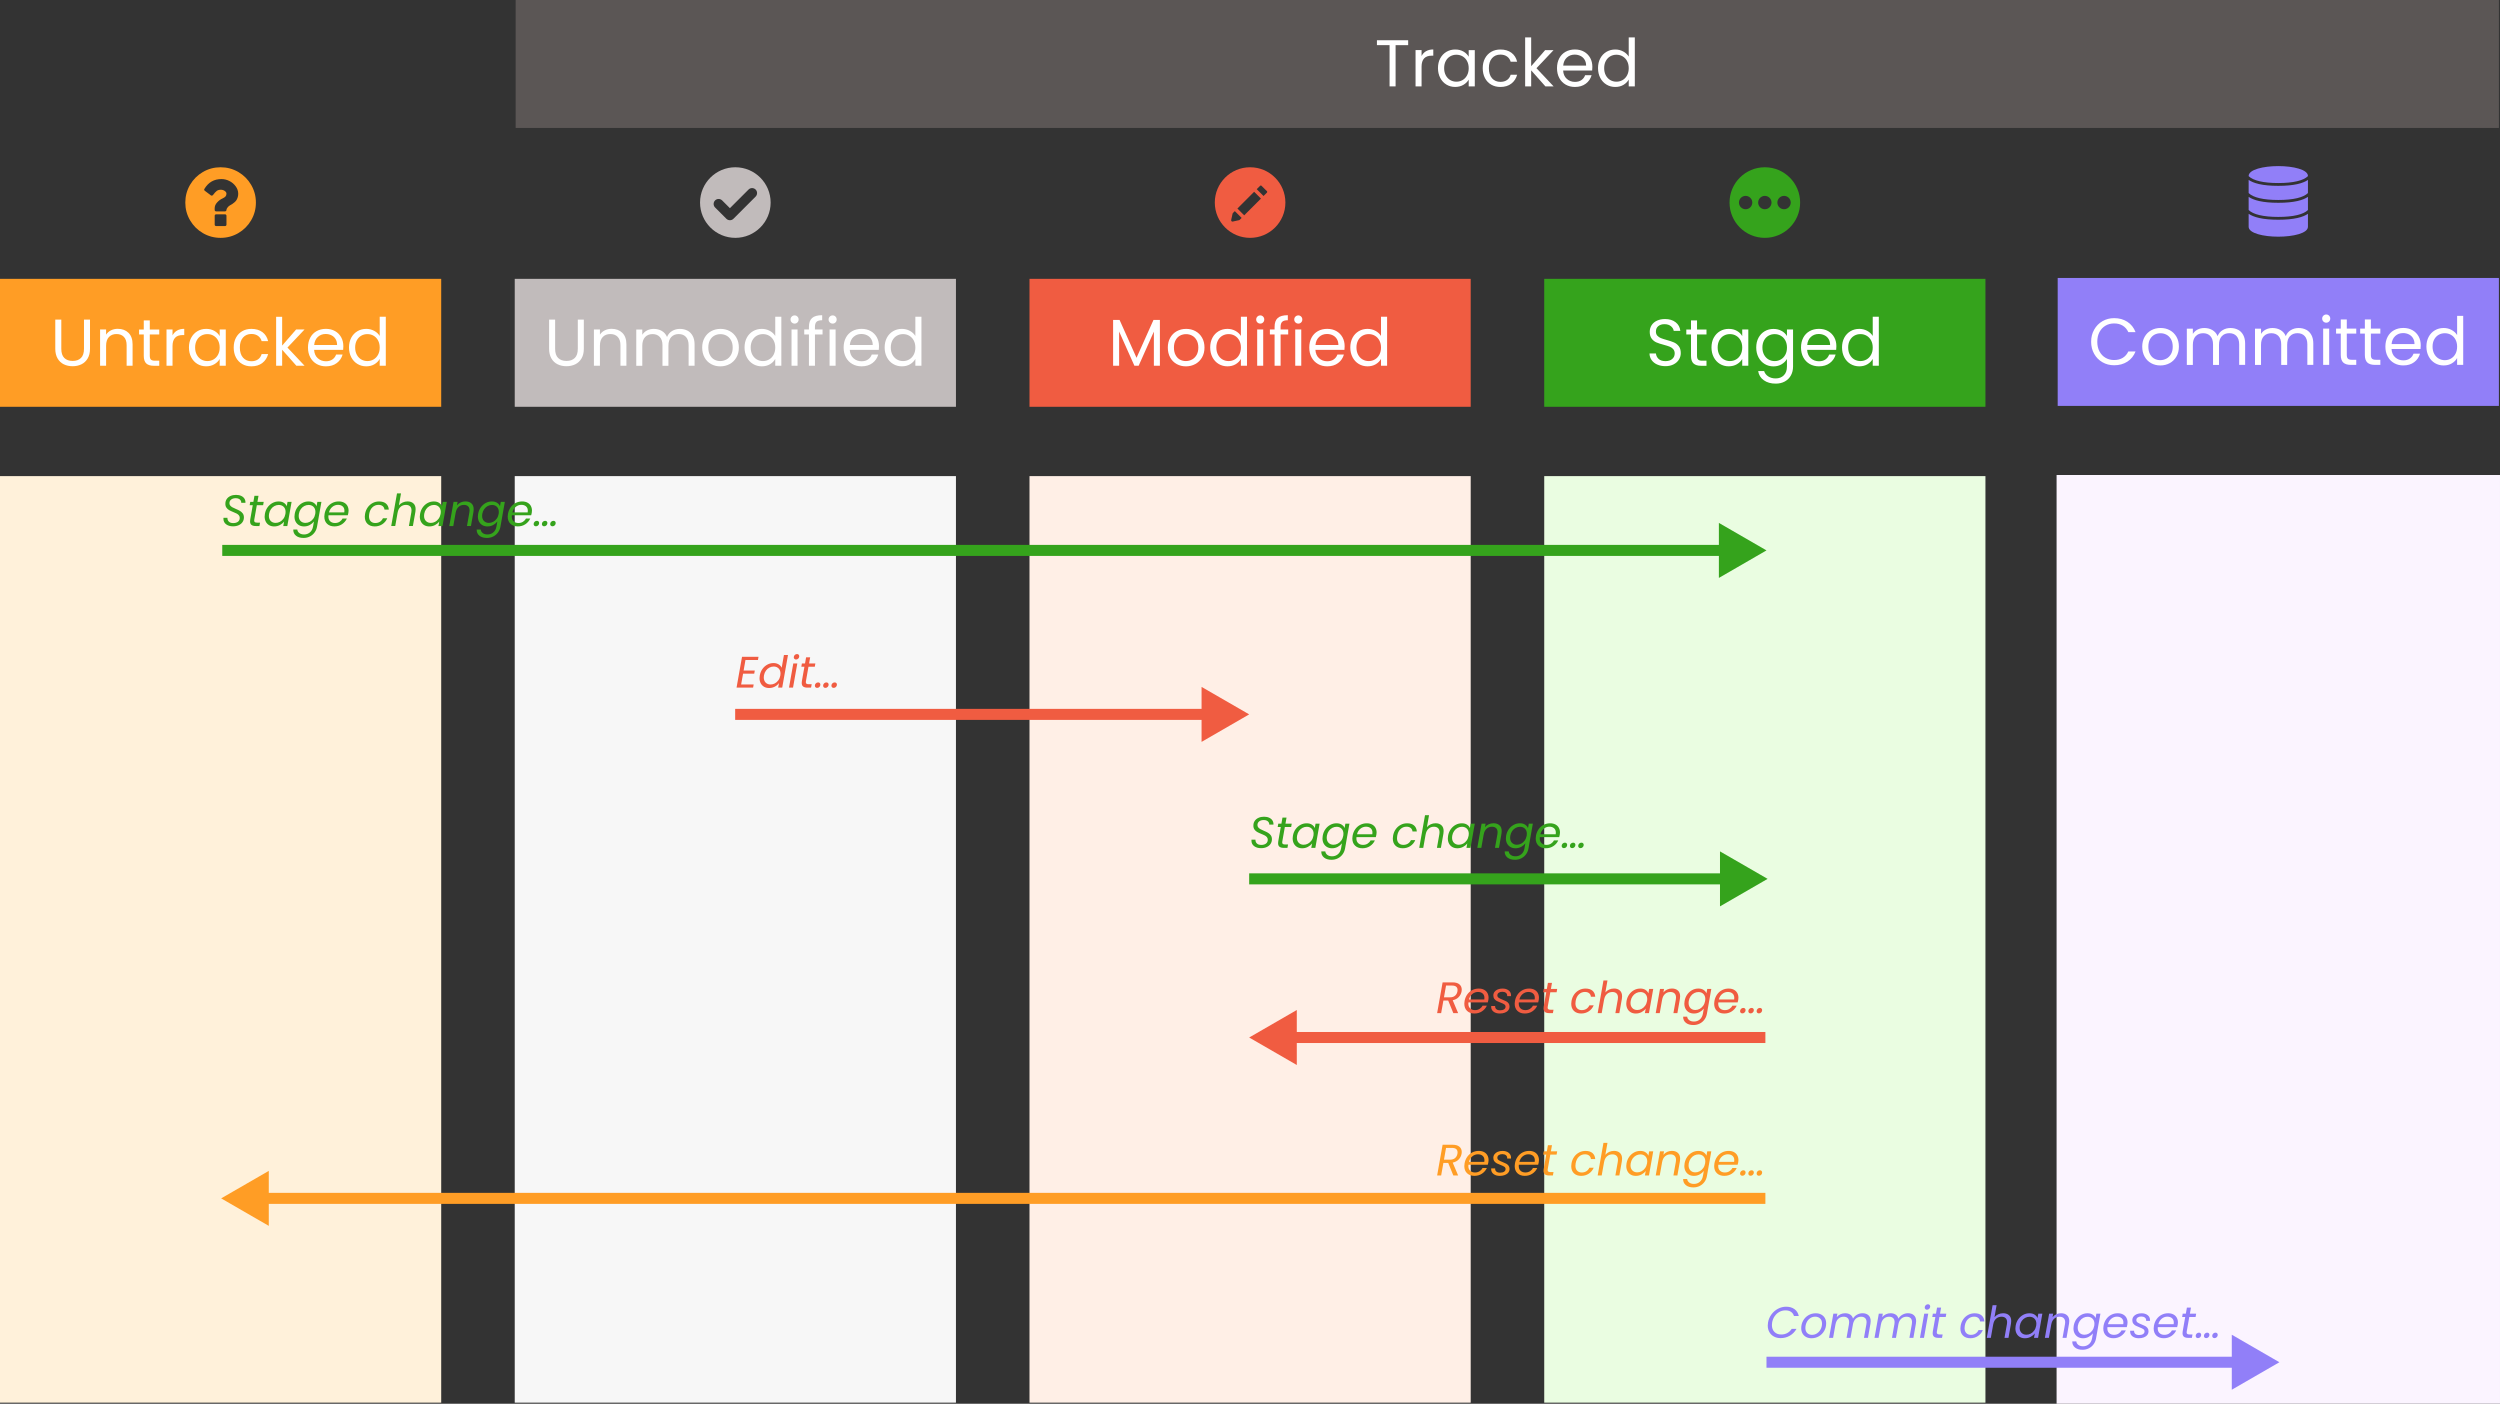 <?xml version="1.0" encoding="UTF-8"?>
<svg id="Layer_1" data-name="Layer 1" xmlns="http://www.w3.org/2000/svg" viewBox="0 0 1133.25 636.32">
  <rect x="0" y="0" width="1133.25" height="636.32" fill="#333333" stroke="none"/>
  <defs>
    <style>
      .cls-1 {
        fill: #f7f7f7;
      }

      .cls-2 {
        fill: #eafde1;
      }

      .cls-3 {
        fill: #f05c41;
      }

      .cls-4 {
        fill: #ff9d25;
      }

      .cls-5 {
        fill: #fff;
      }

      .cls-6 {
        fill: #ffefe6;
      }

      .cls-7 {
        fill: #fff1da;
      }

      .cls-8 {
        fill: #917ff8;
      }

      .cls-9 {
        fill: #c1bbbb;
      }

      .cls-10, .cls-11 {
        fill: #35a31c;
      }

      .cls-12 {
        fill: #5b5655;
      }

      .cls-13 {
        stroke: #ff9d25;
      }

      .cls-13, .cls-14, .cls-15, .cls-16 {
        fill: none;
        stroke-width: 5px;
      }

      .cls-13, .cls-14, .cls-15, .cls-16, .cls-17 {
        stroke-miterlimit: 10;
      }

      .cls-14 {
        stroke: #f05c41;
      }

      .cls-15 {
        stroke: #35a31c;
      }

      .cls-16 {
        stroke: #917ff8;
      }

      .cls-17 {
        fill: #fbf4ff;
        stroke: #fbf4ff;
      }

      .cls-11 {
        fill-rule: evenodd;
      }
    </style>
  </defs>
  <g>
    <rect class="cls-4" y="126.4" width="200" height="58"/>
    <g>
      <path class="cls-5" d="M27.79,144.89v13.23c0,1.86,.45,3.24,1.36,4.14s2.17,1.35,3.79,1.35,2.86-.45,3.77-1.35c.91-.9,1.36-2.28,1.36-4.14v-13.23h2.73v13.2c0,1.74-.35,3.21-1.05,4.39-.7,1.19-1.65,2.08-2.83,2.66-1.19,.58-2.53,.87-4,.87s-2.82-.29-4-.87c-1.19-.58-2.13-1.46-2.82-2.66-.69-1.19-1.04-2.65-1.04-4.39v-13.2h2.73Z"/>
      <path class="cls-5" d="M58.24,150.87c1.24,1.21,1.86,2.96,1.86,5.23v9.69h-2.7v-9.3c0-1.64-.41-2.9-1.23-3.77-.82-.87-1.94-1.3-3.36-1.3s-2.58,.45-3.43,1.35c-.85,.9-1.28,2.21-1.28,3.93v9.09h-2.73v-16.44h2.73v2.34c.54-.84,1.28-1.49,2.21-1.95s1.95-.69,3.08-.69c2,0,3.62,.61,4.86,1.82Z"/>
      <path class="cls-5" d="M67.9,151.61v9.69c0,.8,.17,1.37,.51,1.7,.34,.33,.93,.5,1.77,.5h2.01v2.31h-2.46c-1.52,0-2.66-.35-3.42-1.05s-1.14-1.85-1.14-3.45v-9.69h-2.13v-2.25h2.13v-4.14h2.73v4.14h4.29v2.25h-4.29Z"/>
      <path class="cls-5" d="M80.27,149.84c.89-.52,1.98-.78,3.25-.78v2.82h-.72c-3.06,0-4.59,1.66-4.59,4.98v8.94h-2.73v-16.44h2.73v2.67c.48-.94,1.17-1.67,2.05-2.19Z"/>
      <path class="cls-5" d="M86.68,153.09c.68-1.27,1.62-2.25,2.81-2.96,1.19-.7,2.51-1.05,3.97-1.05s2.69,.31,3.75,.93c1.06,.62,1.85,1.4,2.37,2.34v-3h2.76v16.44h-2.76v-3.06c-.54,.96-1.35,1.75-2.42,2.38-1.07,.63-2.32,.94-3.74,.94s-2.78-.36-3.96-1.08c-1.18-.72-2.11-1.73-2.79-3.03s-1.02-2.78-1.02-4.44,.34-3.15,1.02-4.42Zm12.15,1.21c-.5-.92-1.17-1.62-2.03-2.12-.85-.49-1.78-.73-2.8-.73s-1.95,.24-2.79,.72c-.84,.48-1.51,1.18-2.01,2.1s-.75,2-.75,3.24,.25,2.36,.75,3.29,1.17,1.64,2.01,2.13c.84,.49,1.77,.74,2.79,.74s1.96-.25,2.8-.74c.85-.49,1.53-1.2,2.03-2.13s.75-2.01,.75-3.25-.25-2.32-.75-3.24Z"/>
      <path class="cls-5" d="M106.96,153.09c.68-1.27,1.62-2.25,2.83-2.96,1.21-.7,2.6-1.05,4.16-1.05,2.02,0,3.68,.49,5,1.47,1.31,.98,2.17,2.34,2.59,4.08h-2.94c-.28-1-.83-1.79-1.63-2.37-.81-.58-1.82-.87-3.02-.87-1.56,0-2.82,.54-3.78,1.61-.96,1.07-1.44,2.58-1.44,4.54s.48,3.51,1.44,4.59c.96,1.08,2.22,1.62,3.78,1.62,1.2,0,2.2-.28,3-.84s1.35-1.36,1.65-2.4h2.94c-.44,1.68-1.32,3.03-2.64,4.04-1.32,1.01-2.97,1.51-4.95,1.51-1.56,0-2.95-.35-4.16-1.05-1.21-.7-2.16-1.69-2.83-2.97-.68-1.28-1.02-2.78-1.02-4.5s.34-3.18,1.02-4.46Z"/>
      <path class="cls-5" d="M134.35,165.8l-6.45-7.26v7.26h-2.73v-22.2h2.73v13.05l6.33-7.29h3.81l-7.74,8.19,7.77,8.25h-3.72Z"/>
      <path class="cls-5" d="M155.53,158.6h-13.14c.1,1.62,.65,2.89,1.67,3.79,1.01,.91,2.24,1.37,3.67,1.37,1.18,0,2.17-.27,2.96-.83,.79-.55,1.34-1.28,1.67-2.21h2.94c-.44,1.58-1.32,2.87-2.64,3.86s-2.96,1.48-4.92,1.48c-1.56,0-2.96-.35-4.18-1.05-1.23-.7-2.2-1.69-2.9-2.98s-1.05-2.79-1.05-4.49,.34-3.19,1.02-4.47,1.64-2.27,2.87-2.96c1.23-.69,2.64-1.04,4.25-1.04s2.94,.34,4.14,1.02c1.2,.68,2.12,1.62,2.78,2.81,.65,1.19,.97,2.54,.97,4.04,0,.52-.03,1.07-.09,1.65Zm-3.42-4.91c-.46-.75-1.08-1.32-1.88-1.71-.79-.39-1.67-.58-2.62-.58-1.38,0-2.55,.44-3.52,1.32-.97,.88-1.53,2.1-1.67,3.66h10.38c0-1.04-.23-1.94-.69-2.69Z"/>
      <path class="cls-5" d="M159.22,153.09c.68-1.27,1.62-2.25,2.81-2.96,1.19-.7,2.52-1.05,4-1.05,1.28,0,2.47,.29,3.57,.88,1.1,.59,1.94,1.37,2.52,2.33v-8.7h2.76v22.2h-2.76v-3.09c-.54,.98-1.34,1.79-2.4,2.42-1.06,.63-2.3,.94-3.72,.94s-2.79-.36-3.97-1.08c-1.19-.72-2.13-1.73-2.81-3.03s-1.02-2.78-1.02-4.44,.34-3.15,1.02-4.42Zm12.15,1.21c-.5-.92-1.17-1.62-2.03-2.12-.85-.49-1.78-.73-2.8-.73s-1.95,.24-2.79,.72c-.84,.48-1.51,1.18-2.01,2.1s-.75,2-.75,3.24,.25,2.36,.75,3.29,1.17,1.64,2.01,2.13c.84,.49,1.77,.74,2.79,.74s1.96-.25,2.8-.74c.85-.49,1.53-1.2,2.03-2.13s.75-2.01,.75-3.25-.25-2.32-.75-3.24Z"/>
    </g>
    <path class="cls-4" d="M113.85,83.79c-1.43-2.45-3.37-4.39-5.82-5.82-2.45-1.43-5.13-2.15-8.03-2.15s-5.58,.72-8.03,2.15c-2.45,1.43-4.39,3.37-5.82,5.82-1.43,2.45-2.15,5.13-2.15,8.03s.72,5.58,2.15,8.03c1.43,2.45,3.37,4.39,5.82,5.82,2.45,1.43,5.13,2.15,8.03,2.15s5.58-.72,8.03-2.15c2.45-1.43,4.39-3.37,5.82-5.82,1.43-2.45,2.15-5.13,2.15-8.03,0-2.9-.72-5.58-2.15-8.03Zm-11.19,18.03c0,.19-.06,.35-.19,.48-.12,.12-.28,.19-.48,.19h-4c-.19,0-.35-.06-.48-.19-.13-.12-.19-.28-.19-.48v-4c0-.19,.06-.35,.19-.48,.12-.12,.28-.19,.48-.19h4c.19,0,.35,.06,.48,.19,.12,.12,.19,.28,.19,.48v4Zm5.07-12.31c-.17,.51-.37,.93-.58,1.26-.22,.33-.52,.66-.93,1-.4,.34-.72,.58-.96,.73-.24,.15-.58,.34-1.02,.59-.46,.26-.84,.61-1.14,1.03-.3,.42-.45,.77-.45,1.03,0,.19-.06,.35-.19,.48-.12,.12-.28,.19-.48,.19h-4c-.19,0-.35-.06-.48-.19-.13-.12-.19-.28-.19-.48v-.75c0-.93,.36-1.8,1.09-2.61,.73-.81,1.53-1.41,2.41-1.8,.67-.31,1.14-.62,1.42-.94,.28-.32,.42-.74,.42-1.27,0-.46-.26-.87-.78-1.23-.52-.36-1.11-.54-1.78-.54-.72,0-1.32,.17-1.79,.5-.46,.33-1.06,.97-1.79,1.92-.12,.17-.3,.25-.52,.25-.17,0-.3-.04-.4-.12l-2.75-2.08c-.32-.25-.37-.54-.17-.87,1.78-2.96,4.35-4.44,7.73-4.44,1.21,0,2.39,.28,3.54,.85,1.15,.57,2.11,1.37,2.89,2.42,.77,1.04,1.16,2.17,1.16,3.4,0,.61-.09,1.17-.26,1.69Z"/>
  </g>
  <g>
    <rect class="cls-3" x="466.67" y="126.4" width="200" height="58"/>
    <g>
      <path class="cls-5" d="M525.78,145.04v20.76h-2.73v-15.48l-6.9,15.48h-1.92l-6.93-15.51v15.51h-2.73v-20.76h2.94l7.68,17.16,7.68-17.16h2.91Z"/>
      <path class="cls-5" d="M533.38,165.02c-1.25-.7-2.23-1.69-2.94-2.98-.71-1.29-1.07-2.79-1.07-4.49s.36-3.17,1.09-4.46,1.73-2.28,2.99-2.97c1.26-.69,2.67-1.04,4.23-1.04s2.97,.34,4.23,1.04c1.26,.69,2.25,1.67,2.99,2.96,.73,1.28,1.09,2.77,1.09,4.47s-.38,3.2-1.12,4.49-1.77,2.29-3.04,2.98c-1.28,.7-2.7,1.05-4.26,1.05s-2.94-.35-4.19-1.05Zm6.95-2.04c.86-.46,1.55-1.15,2.08-2.07,.53-.92,.79-2.04,.79-3.36s-.26-2.44-.78-3.36c-.52-.92-1.2-1.6-2.04-2.05s-1.75-.67-2.73-.67-1.92,.22-2.75,.67c-.83,.45-1.5,1.14-2,2.05-.5,.92-.75,2.04-.75,3.36s.24,2.47,.74,3.39c.49,.92,1.14,1.61,1.96,2.06,.82,.45,1.72,.67,2.7,.67s1.9-.23,2.76-.69Z"/>
      <path class="cls-5" d="M549.6,153.09c.68-1.27,1.62-2.25,2.81-2.96,1.19-.7,2.52-1.05,4-1.05,1.28,0,2.47,.29,3.57,.88,1.1,.59,1.94,1.37,2.52,2.33v-8.7h2.76v22.2h-2.76v-3.09c-.54,.98-1.34,1.79-2.4,2.42-1.06,.63-2.3,.94-3.72,.94s-2.79-.36-3.97-1.08c-1.19-.72-2.13-1.73-2.81-3.03s-1.02-2.78-1.02-4.44,.34-3.15,1.02-4.42Zm12.15,1.21c-.5-.92-1.17-1.62-2.03-2.12-.85-.49-1.78-.73-2.8-.73s-1.95,.24-2.79,.72c-.84,.48-1.51,1.18-2.01,2.1s-.75,2-.75,3.24,.25,2.36,.75,3.29,1.17,1.64,2.01,2.13c.84,.49,1.77,.74,2.79,.74s1.96-.25,2.8-.74c.85-.49,1.53-1.2,2.03-2.13s.75-2.01,.75-3.25-.25-2.32-.75-3.24Z"/>
      <path class="cls-5" d="M569.97,146.15c-.36-.36-.54-.8-.54-1.32s.18-.96,.54-1.32c.36-.36,.8-.54,1.32-.54s.92,.18,1.28,.54c.35,.36,.52,.8,.52,1.32s-.17,.96-.52,1.32c-.35,.36-.78,.54-1.28,.54s-.96-.18-1.32-.54Zm2.64,3.21v16.44h-2.73v-16.44h2.73Z"/>
      <path class="cls-5" d="M583.95,151.61h-3.45v14.19h-2.73v-14.19h-2.13v-2.25h2.13v-1.17c0-1.84,.47-3.18,1.42-4.03,.95-.85,2.47-1.28,4.58-1.28v2.28c-1.2,0-2.05,.24-2.54,.71-.49,.47-.74,1.24-.74,2.32v1.17h3.45v2.25Z"/>
      <path class="cls-5" d="M587.22,146.15c-.36-.36-.54-.8-.54-1.32s.18-.96,.54-1.32c.36-.36,.8-.54,1.32-.54s.92,.18,1.28,.54c.35,.36,.52,.8,.52,1.32s-.17,.96-.52,1.32c-.35,.36-.78,.54-1.28,.54s-.96-.18-1.32-.54Zm2.64,3.21v16.44h-2.73v-16.44h2.73Z"/>
      <path class="cls-5" d="M609.42,158.6h-13.14c.1,1.62,.65,2.89,1.67,3.79,1.01,.91,2.24,1.37,3.67,1.37,1.18,0,2.17-.27,2.96-.83,.79-.55,1.34-1.28,1.67-2.21h2.94c-.44,1.58-1.32,2.87-2.64,3.86s-2.96,1.48-4.92,1.48c-1.56,0-2.96-.35-4.18-1.05-1.23-.7-2.2-1.69-2.9-2.98s-1.05-2.79-1.05-4.49,.34-3.19,1.02-4.47,1.64-2.27,2.87-2.96c1.23-.69,2.64-1.04,4.25-1.04s2.94,.34,4.14,1.02c1.2,.68,2.12,1.62,2.78,2.81,.65,1.19,.97,2.54,.97,4.04,0,.52-.03,1.07-.09,1.65Zm-3.42-4.91c-.46-.75-1.08-1.32-1.88-1.71-.79-.39-1.67-.58-2.62-.58-1.38,0-2.55,.44-3.52,1.32-.97,.88-1.53,2.1-1.67,3.66h10.38c0-1.04-.23-1.94-.69-2.69Z"/>
      <path class="cls-5" d="M613.11,153.09c.68-1.27,1.62-2.25,2.81-2.96,1.19-.7,2.52-1.05,4-1.05,1.28,0,2.47,.29,3.57,.88,1.1,.59,1.94,1.37,2.52,2.33v-8.7h2.76v22.2h-2.76v-3.09c-.54,.98-1.34,1.79-2.4,2.42-1.06,.63-2.3,.94-3.72,.94s-2.79-.36-3.97-1.08c-1.19-.72-2.13-1.73-2.81-3.03s-1.02-2.78-1.02-4.44,.34-3.15,1.02-4.42Zm12.15,1.21c-.5-.92-1.17-1.62-2.03-2.12-.85-.49-1.78-.73-2.8-.73s-1.95,.24-2.79,.72c-.84,.48-1.51,1.18-2.01,2.1s-.75,2-.75,3.24,.25,2.36,.75,3.29,1.17,1.64,2.01,2.13c.84,.49,1.77,.74,2.79,.74s1.96-.25,2.8-.74c.85-.49,1.53-1.2,2.03-2.13s.75-2.01,.75-3.25-.25-2.32-.75-3.24Z"/>
    </g>
    <path class="cls-3" d="M566.67,75.82c-8.84,0-16,7.16-16,16s7.16,16,16,16,16-7.16,16-16-7.16-16-16-16Zm7.61,11.51l-1.52,1.52-3.09-3.09-1.17,1.17,3.09,3.09-7.59,7.59-3.09-3.09-1.17,1.17,3.09,3.09-.76,.76h-.01c-.08,.12-.22,.22-.38,.26l-2.88,.64s-.09,.01-.13,.01c-.16,0-.31-.06-.42-.18-.15-.14-.21-.35-.16-.55l.64-2.88c.04-.16,.14-.3,.27-.38h-.01l12.21-12.23c.18-.18,.47-.18,.65,0l2.45,2.44c.18,.18,.18,.47,0,.65Z"/>
  </g>
  <g>
    <rect class="cls-9" x="233.33" y="126.4" width="200" height="58"/>
    <g>
      <path class="cls-5" d="M251.64,144.89v13.23c0,1.86,.45,3.24,1.36,4.14s2.17,1.35,3.79,1.35,2.86-.45,3.77-1.35c.91-.9,1.36-2.28,1.36-4.14v-13.23h2.73v13.2c0,1.74-.35,3.21-1.05,4.39-.7,1.19-1.65,2.08-2.83,2.66-1.19,.58-2.53,.87-4,.87s-2.82-.29-4-.87c-1.19-.58-2.13-1.46-2.82-2.66-.69-1.19-1.04-2.65-1.04-4.39v-13.2h2.73Z"/>
      <path class="cls-5" d="M282.09,150.87c1.24,1.21,1.86,2.96,1.86,5.23v9.69h-2.7v-9.3c0-1.64-.41-2.9-1.23-3.77-.82-.87-1.94-1.3-3.36-1.3s-2.58,.45-3.43,1.35c-.85,.9-1.28,2.21-1.28,3.93v9.09h-2.73v-16.44h2.73v2.34c.54-.84,1.28-1.49,2.21-1.95s1.95-.69,3.08-.69c2,0,3.62,.61,4.86,1.82Z"/>
      <path class="cls-5" d="M311.61,149.85c1,.53,1.79,1.33,2.37,2.39,.58,1.06,.87,2.35,.87,3.87v9.69h-2.7v-9.3c0-1.64-.41-2.9-1.21-3.77-.81-.87-1.91-1.3-3.29-1.3s-2.55,.46-3.39,1.37c-.84,.91-1.26,2.22-1.26,3.95v9.06h-2.7v-9.3c0-1.64-.41-2.9-1.22-3.77-.81-.87-1.9-1.3-3.28-1.3s-2.55,.46-3.39,1.37-1.26,2.22-1.26,3.95v9.06h-2.73v-16.44h2.73v2.37c.54-.86,1.26-1.52,2.17-1.98s1.92-.69,3.02-.69c1.38,0,2.6,.31,3.66,.93,1.06,.62,1.85,1.53,2.37,2.73,.46-1.16,1.22-2.06,2.28-2.7,1.06-.64,2.24-.96,3.54-.96s2.42,.27,3.42,.79Z"/>
      <path class="cls-5" d="M322.31,165.02c-1.25-.7-2.23-1.69-2.94-2.98-.71-1.29-1.07-2.79-1.07-4.49s.36-3.17,1.09-4.46,1.73-2.28,2.99-2.97c1.26-.69,2.67-1.04,4.23-1.04s2.97,.34,4.23,1.04c1.26,.69,2.25,1.67,2.99,2.96,.73,1.28,1.09,2.77,1.09,4.47s-.38,3.2-1.12,4.49-1.77,2.29-3.04,2.98c-1.28,.7-2.7,1.05-4.26,1.05s-2.94-.35-4.19-1.05Zm6.95-2.04c.86-.46,1.55-1.15,2.08-2.07,.53-.92,.79-2.04,.79-3.36s-.26-2.44-.78-3.36c-.52-.92-1.2-1.6-2.04-2.05s-1.75-.67-2.73-.67-1.92,.22-2.75,.67c-.83,.45-1.5,1.14-2,2.05-.5,.92-.75,2.04-.75,3.36s.24,2.47,.74,3.39c.49,.92,1.14,1.61,1.96,2.06,.82,.45,1.72,.67,2.7,.67s1.9-.23,2.76-.69Z"/>
      <path class="cls-5" d="M338.52,153.09c.68-1.27,1.62-2.25,2.81-2.96,1.19-.7,2.52-1.05,4-1.05,1.28,0,2.47,.29,3.57,.88,1.1,.59,1.94,1.37,2.52,2.33v-8.7h2.76v22.2h-2.76v-3.09c-.54,.98-1.34,1.79-2.4,2.42-1.06,.63-2.3,.94-3.72,.94s-2.79-.36-3.97-1.08c-1.19-.72-2.13-1.73-2.81-3.03s-1.02-2.78-1.02-4.44,.34-3.15,1.02-4.42Zm12.15,1.21c-.5-.92-1.17-1.62-2.03-2.12-.85-.49-1.78-.73-2.8-.73s-1.95,.24-2.79,.72c-.84,.48-1.51,1.18-2.01,2.1s-.75,2-.75,3.24,.25,2.36,.75,3.29,1.17,1.64,2.01,2.13c.84,.49,1.77,.74,2.79,.74s1.96-.25,2.8-.74c.85-.49,1.53-1.2,2.03-2.13s.75-2.01,.75-3.25-.25-2.32-.75-3.24Z"/>
      <path class="cls-5" d="M358.89,146.15c-.36-.36-.54-.8-.54-1.32s.18-.96,.54-1.32c.36-.36,.8-.54,1.32-.54s.92,.18,1.28,.54c.35,.36,.52,.8,.52,1.32s-.17,.96-.52,1.32c-.35,.36-.78,.54-1.28,.54s-.96-.18-1.32-.54Zm2.64,3.21v16.44h-2.73v-16.44h2.73Z"/>
      <path class="cls-5" d="M372.87,151.61h-3.45v14.19h-2.73v-14.19h-2.13v-2.25h2.13v-1.17c0-1.84,.47-3.18,1.42-4.03,.95-.85,2.47-1.28,4.58-1.28v2.28c-1.2,0-2.05,.24-2.54,.71-.49,.47-.74,1.24-.74,2.32v1.17h3.45v2.25Z"/>
      <path class="cls-5" d="M376.14,146.15c-.36-.36-.54-.8-.54-1.32s.18-.96,.54-1.32c.36-.36,.8-.54,1.32-.54s.92,.18,1.28,.54c.35,.36,.52,.8,.52,1.32s-.17,.96-.52,1.32c-.35,.36-.78,.54-1.28,.54s-.96-.18-1.32-.54Zm2.64,3.21v16.44h-2.73v-16.44h2.73Z"/>
      <path class="cls-5" d="M398.34,158.6h-13.14c.1,1.62,.65,2.89,1.67,3.79,1.01,.91,2.24,1.37,3.67,1.37,1.18,0,2.17-.27,2.96-.83,.79-.55,1.34-1.28,1.67-2.21h2.94c-.44,1.58-1.32,2.87-2.64,3.86s-2.96,1.48-4.92,1.48c-1.56,0-2.96-.35-4.18-1.05-1.23-.7-2.2-1.69-2.9-2.98s-1.05-2.79-1.05-4.49,.34-3.19,1.02-4.47,1.64-2.27,2.87-2.96c1.23-.69,2.64-1.04,4.25-1.04s2.94,.34,4.14,1.02c1.2,.68,2.12,1.62,2.78,2.81,.65,1.19,.97,2.54,.97,4.04,0,.52-.03,1.07-.09,1.65Zm-3.42-4.91c-.46-.75-1.08-1.32-1.88-1.71-.79-.39-1.67-.58-2.62-.58-1.38,0-2.55,.44-3.52,1.32-.97,.88-1.53,2.1-1.67,3.66h10.38c0-1.04-.23-1.94-.69-2.69Z"/>
      <path class="cls-5" d="M402.03,153.09c.68-1.27,1.62-2.25,2.81-2.96,1.19-.7,2.52-1.05,4-1.05,1.28,0,2.47,.29,3.57,.88,1.1,.59,1.94,1.37,2.52,2.33v-8.7h2.76v22.2h-2.76v-3.09c-.54,.98-1.34,1.79-2.4,2.42-1.06,.63-2.3,.94-3.72,.94s-2.79-.36-3.97-1.08c-1.19-.72-2.13-1.73-2.81-3.03s-1.02-2.78-1.02-4.44,.34-3.15,1.02-4.42Zm12.15,1.21c-.5-.92-1.17-1.62-2.03-2.12-.85-.49-1.78-.73-2.8-.73s-1.95,.24-2.79,.72c-.84,.48-1.51,1.18-2.01,2.1s-.75,2-.75,3.24,.25,2.36,.75,3.29,1.17,1.64,2.01,2.13c.84,.49,1.77,.74,2.79,.74s1.96-.25,2.8-.74c.85-.49,1.53-1.2,2.03-2.13s.75-2.01,.75-3.25-.25-2.32-.75-3.24Z"/>
    </g>
    <path class="cls-9" d="M333.33,75.82c-8.82,0-16,7.18-16,16s7.18,16,16,16,16-7.18,16-16-7.18-16-16-16Zm9.19,13.3l-10.05,10.05c-.43,.43-1,.66-1.6,.66s-1.17-.24-1.6-.66l-5.12-5.12c-.43-.43-.66-1-.66-1.6s.24-1.17,.66-1.6c.43-.43,1-.66,1.6-.66s1.17,.24,1.6,.66l3.52,3.52,8.45-8.45c.43-.43,1-.66,1.6-.66s1.17,.24,1.6,.66c.88,.88,.88,2.32,0,3.2Z"/>
  </g>
  <g>
    <rect class="cls-10" x="700" y="126.4" width="200" height="58"/>
    <g>
      <path class="cls-5" d="M751.25,165.27c-1.09-.49-1.95-1.17-2.57-2.04-.62-.87-.94-1.88-.96-3.01h2.91c.1,.98,.5,1.81,1.21,2.47,.71,.67,1.75,1.01,3.11,1.01s2.32-.33,3.07-.98c.75-.65,1.12-1.48,1.12-2.5,0-.8-.22-1.45-.66-1.95-.44-.5-.99-.88-1.65-1.14s-1.55-.54-2.67-.84c-1.38-.36-2.49-.72-3.32-1.08-.83-.36-1.54-.92-2.13-1.7-.59-.77-.88-1.8-.88-3.1,0-1.14,.29-2.15,.87-3.03s1.39-1.56,2.44-2.04c1.05-.48,2.25-.72,3.62-.72,1.96,0,3.57,.49,4.82,1.47,1.25,.98,1.95,2.28,2.12,3.9h-3c-.1-.8-.52-1.5-1.26-2.12s-1.72-.92-2.94-.92c-1.14,0-2.07,.29-2.79,.88s-1.08,1.42-1.08,2.47c0,.76,.21,1.38,.64,1.86,.43,.48,.96,.85,1.59,1.09,.63,.25,1.51,.54,2.65,.86,1.38,.38,2.49,.75,3.33,1.12s1.56,.94,2.16,1.71c.6,.77,.9,1.82,.9,3.13,0,1.02-.27,1.98-.81,2.88-.54,.9-1.34,1.63-2.4,2.19-1.06,.56-2.31,.84-3.75,.84s-2.62-.25-3.71-.74Z"/>
      <path class="cls-5" d="M769.26,151.61v9.69c0,.8,.17,1.37,.51,1.7,.34,.33,.93,.5,1.77,.5h2.01v2.31h-2.46c-1.52,0-2.66-.35-3.42-1.05s-1.14-1.85-1.14-3.45v-9.69h-2.13v-2.25h2.13v-4.14h2.73v4.14h4.29v2.25h-4.29Z"/>
      <path class="cls-5" d="M776.85,153.09c.68-1.27,1.62-2.25,2.81-2.96,1.19-.7,2.51-1.05,3.97-1.05s2.69,.31,3.75,.93c1.06,.62,1.85,1.4,2.37,2.34v-3h2.76v16.44h-2.76v-3.06c-.54,.96-1.35,1.75-2.42,2.38-1.07,.63-2.32,.94-3.74,.94s-2.78-.36-3.96-1.08c-1.18-.72-2.11-1.73-2.79-3.03s-1.02-2.78-1.02-4.44,.34-3.15,1.02-4.42Zm12.15,1.21c-.5-.92-1.17-1.62-2.03-2.12-.85-.49-1.78-.73-2.8-.73s-1.95,.24-2.79,.72c-.84,.48-1.51,1.18-2.01,2.1s-.75,2-.75,3.24,.25,2.36,.75,3.29,1.17,1.64,2.01,2.13c.84,.49,1.77,.74,2.79,.74s1.96-.25,2.8-.74c.85-.49,1.53-1.2,2.03-2.13s.75-2.01,.75-3.25-.25-2.32-.75-3.24Z"/>
      <path class="cls-5" d="M807.65,150.02c1.07,.62,1.86,1.4,2.38,2.34v-3h2.76v16.8c0,1.5-.32,2.83-.96,4s-1.55,2.08-2.75,2.75c-1.19,.66-2.58,.99-4.15,.99-2.16,0-3.96-.51-5.4-1.53-1.44-1.02-2.29-2.41-2.55-4.17h2.7c.3,1,.92,1.8,1.86,2.42,.94,.61,2.07,.92,3.39,.92,1.5,0,2.72-.47,3.67-1.41,.95-.94,1.42-2.26,1.42-3.96v-3.45c-.54,.96-1.34,1.76-2.4,2.4-1.06,.64-2.3,.96-3.72,.96s-2.79-.36-3.97-1.08c-1.19-.72-2.13-1.73-2.81-3.03s-1.02-2.78-1.02-4.44,.34-3.15,1.02-4.42c.68-1.27,1.62-2.25,2.81-2.96,1.19-.7,2.51-1.05,3.97-1.05s2.67,.31,3.74,.93Zm1.63,4.29c-.5-.92-1.17-1.62-2.03-2.12-.85-.49-1.78-.73-2.8-.73s-1.95,.24-2.79,.72c-.84,.48-1.51,1.18-2.01,2.1s-.75,2-.75,3.24,.25,2.36,.75,3.29,1.17,1.64,2.01,2.13c.84,.49,1.77,.74,2.79,.74s1.96-.25,2.8-.74c.85-.49,1.53-1.2,2.03-2.13s.75-2.01,.75-3.25-.25-2.32-.75-3.24Z"/>
      <path class="cls-5" d="M832.32,158.6h-13.14c.1,1.62,.65,2.89,1.67,3.79,1.01,.91,2.24,1.37,3.67,1.37,1.18,0,2.17-.27,2.96-.83,.79-.55,1.34-1.28,1.67-2.21h2.94c-.44,1.58-1.32,2.87-2.64,3.86s-2.96,1.48-4.92,1.48c-1.56,0-2.96-.35-4.18-1.05-1.23-.7-2.2-1.69-2.9-2.98s-1.05-2.79-1.05-4.49,.34-3.19,1.02-4.47,1.64-2.27,2.87-2.96c1.23-.69,2.64-1.04,4.25-1.04s2.94,.34,4.14,1.02c1.2,.68,2.12,1.62,2.78,2.81,.65,1.19,.97,2.54,.97,4.04,0,.52-.03,1.07-.09,1.65Zm-3.42-4.91c-.46-.75-1.08-1.32-1.88-1.71-.79-.39-1.67-.58-2.62-.58-1.38,0-2.55,.44-3.52,1.32-.97,.88-1.53,2.1-1.67,3.66h10.38c0-1.04-.23-1.94-.69-2.69Z"/>
      <path class="cls-5" d="M836.01,153.09c.68-1.27,1.62-2.25,2.81-2.96,1.19-.7,2.52-1.05,4-1.05,1.28,0,2.47,.29,3.57,.88,1.1,.59,1.94,1.37,2.52,2.33v-8.7h2.76v22.2h-2.76v-3.09c-.54,.98-1.34,1.79-2.4,2.42-1.06,.63-2.3,.94-3.72,.94s-2.79-.36-3.97-1.08c-1.19-.72-2.13-1.73-2.81-3.03s-1.02-2.78-1.02-4.44,.34-3.15,1.02-4.42Zm12.15,1.21c-.5-.92-1.17-1.62-2.03-2.12-.85-.49-1.78-.73-2.8-.73s-1.95,.24-2.79,.72c-.84,.48-1.51,1.18-2.01,2.1s-.75,2-.75,3.24,.25,2.36,.75,3.29,1.17,1.64,2.01,2.13c.84,.49,1.77,.74,2.79,.74s1.96-.25,2.8-.74c.85-.49,1.53-1.2,2.03-2.13s.75-2.01,.75-3.25-.25-2.32-.75-3.24Z"/>
    </g>
    <path class="cls-11" d="M800,75.82c-8.84,0-16,7.16-16,16s7.16,16,16,16,16-7.16,16-16-7.16-16-16-16Zm-8.71,19.03c-1.67,0-3.03-1.36-3.03-3.03s1.36-3.03,3.03-3.03,3.03,1.36,3.03,3.03-1.36,3.03-3.03,3.03Zm8.71,0c-1.67,0-3.03-1.36-3.03-3.03s1.36-3.03,3.03-3.03,3.03,1.36,3.03,3.03-1.36,3.03-3.03,3.03Zm8.71,0c-1.67,0-3.03-1.36-3.03-3.03s1.36-3.03,3.03-3.03,3.03,1.36,3.03,3.03-1.36,3.03-3.03,3.03Z"/>
  </g>
  <g>
    <rect class="cls-8" x="932.75" y="126" width="200" height="58"/>
    <g>
      <path class="cls-5" d="M949.29,149.42c.92-1.63,2.17-2.91,3.76-3.83,1.59-.92,3.36-1.38,5.3-1.38,2.28,0,4.27,.55,5.97,1.65,1.7,1.1,2.94,2.66,3.72,4.68h-3.27c-.58-1.26-1.42-2.23-2.51-2.91s-2.39-1.02-3.91-1.02-2.77,.34-3.93,1.02-2.07,1.65-2.73,2.89c-.66,1.25-.99,2.71-.99,4.4s.33,3.12,.99,4.36c.66,1.25,1.57,2.22,2.73,2.9s2.47,1.02,3.93,1.02,2.82-.33,3.91-1c1.09-.67,1.92-1.63,2.51-2.89h3.27c-.78,2-2.02,3.54-3.72,4.63-1.7,1.09-3.69,1.63-5.97,1.63-1.94,0-3.71-.45-5.3-1.36-1.59-.91-2.84-2.18-3.76-3.8-.92-1.62-1.38-3.45-1.38-5.49s.46-3.88,1.38-5.5Z"/>
      <path class="cls-5" d="M975.08,164.61c-1.25-.7-2.23-1.69-2.94-2.98-.71-1.29-1.07-2.79-1.07-4.49s.36-3.17,1.09-4.46,1.73-2.28,2.99-2.97c1.26-.69,2.67-1.04,4.23-1.04s2.97,.34,4.23,1.04c1.26,.69,2.25,1.67,2.99,2.96,.73,1.28,1.09,2.77,1.09,4.47s-.38,3.2-1.12,4.49-1.77,2.29-3.04,2.98c-1.28,.7-2.7,1.05-4.26,1.05s-2.94-.35-4.19-1.05Zm6.95-2.04c.86-.46,1.55-1.15,2.08-2.07,.53-.92,.79-2.04,.79-3.36s-.26-2.44-.78-3.36c-.52-.92-1.2-1.6-2.04-2.05s-1.75-.67-2.73-.67-1.92,.22-2.75,.67c-.83,.45-1.5,1.14-2,2.05-.5,.92-.75,2.04-.75,3.36s.24,2.47,.74,3.39c.49,.92,1.14,1.61,1.96,2.06,.82,.45,1.72,.67,2.7,.67s1.9-.23,2.76-.69Z"/>
      <path class="cls-5" d="M1014.48,149.45c1,.53,1.79,1.33,2.37,2.39,.58,1.06,.87,2.35,.87,3.87v9.69h-2.7v-9.3c0-1.64-.41-2.9-1.21-3.77-.81-.87-1.91-1.3-3.29-1.3s-2.55,.46-3.39,1.37c-.84,.91-1.26,2.22-1.26,3.95v9.06h-2.7v-9.3c0-1.64-.41-2.9-1.22-3.77-.81-.87-1.9-1.3-3.28-1.3s-2.55,.46-3.39,1.37-1.26,2.22-1.26,3.95v9.06h-2.73v-16.44h2.73v2.37c.54-.86,1.26-1.52,2.17-1.98s1.92-.69,3.02-.69c1.38,0,2.6,.31,3.66,.93,1.06,.62,1.85,1.53,2.37,2.73,.46-1.16,1.22-2.06,2.28-2.7,1.06-.64,2.24-.96,3.54-.96s2.42,.27,3.42,.79Z"/>
      <path class="cls-5" d="M1045.38,149.45c1,.53,1.79,1.33,2.37,2.39,.58,1.06,.87,2.35,.87,3.87v9.69h-2.7v-9.3c0-1.64-.41-2.9-1.21-3.77-.81-.87-1.91-1.3-3.29-1.3s-2.55,.46-3.39,1.37c-.84,.91-1.26,2.22-1.26,3.95v9.06h-2.7v-9.3c0-1.64-.41-2.9-1.22-3.77-.81-.87-1.9-1.3-3.28-1.3s-2.55,.46-3.39,1.37-1.26,2.22-1.26,3.95v9.06h-2.73v-16.44h2.73v2.37c.54-.86,1.26-1.52,2.17-1.98s1.92-.69,3.02-.69c1.38,0,2.6,.31,3.66,.93,1.06,.62,1.85,1.53,2.37,2.73,.46-1.16,1.22-2.06,2.28-2.7,1.06-.64,2.24-.96,3.54-.96s2.42,.27,3.42,.79Z"/>
      <path class="cls-5" d="M1053.18,145.74c-.36-.36-.54-.8-.54-1.32s.18-.96,.54-1.32c.36-.36,.8-.54,1.32-.54s.92,.18,1.28,.54c.35,.36,.52,.8,.52,1.32s-.17,.96-.52,1.32c-.35,.36-.78,.54-1.28,.54s-.96-.18-1.32-.54Zm2.64,3.21v16.44h-2.73v-16.44h2.73Z"/>
      <path class="cls-5" d="M1063.8,151.2v9.69c0,.8,.17,1.37,.51,1.7,.34,.33,.93,.5,1.77,.5h2.01v2.31h-2.46c-1.52,0-2.66-.35-3.42-1.05s-1.14-1.85-1.14-3.45v-9.69h-2.13v-2.25h2.13v-4.14h2.73v4.14h4.29v2.25h-4.29Z"/>
      <path class="cls-5" d="M1074.72,151.2v9.69c0,.8,.17,1.37,.51,1.7,.34,.33,.93,.5,1.77,.5h2.01v2.31h-2.46c-1.52,0-2.66-.35-3.42-1.05s-1.14-1.85-1.14-3.45v-9.69h-2.13v-2.25h2.13v-4.14h2.73v4.14h4.29v2.25h-4.29Z"/>
      <path class="cls-5" d="M1097.22,158.19h-13.14c.1,1.62,.65,2.89,1.67,3.79,1.01,.91,2.24,1.37,3.67,1.37,1.18,0,2.17-.27,2.96-.83,.79-.55,1.34-1.28,1.67-2.21h2.94c-.44,1.58-1.32,2.87-2.64,3.86s-2.96,1.48-4.92,1.48c-1.56,0-2.96-.35-4.18-1.05-1.23-.7-2.2-1.69-2.9-2.98s-1.05-2.79-1.05-4.49,.34-3.19,1.02-4.47,1.64-2.27,2.87-2.96c1.23-.69,2.64-1.04,4.25-1.04s2.94,.34,4.14,1.02c1.2,.68,2.12,1.62,2.78,2.81,.65,1.19,.97,2.54,.97,4.04,0,.52-.03,1.07-.09,1.65Zm-3.42-4.91c-.46-.75-1.08-1.32-1.88-1.71-.79-.39-1.67-.58-2.62-.58-1.38,0-2.55,.44-3.52,1.32-.97,.88-1.53,2.1-1.67,3.66h10.38c0-1.04-.23-1.94-.69-2.69Z"/>
      <path class="cls-5" d="M1100.91,152.69c.68-1.27,1.62-2.25,2.81-2.96,1.19-.7,2.52-1.05,4-1.05,1.28,0,2.47,.29,3.57,.88,1.1,.59,1.94,1.37,2.52,2.33v-8.7h2.76v22.2h-2.76v-3.09c-.54,.98-1.34,1.79-2.4,2.42-1.06,.63-2.3,.94-3.72,.94s-2.79-.36-3.97-1.08c-1.19-.72-2.13-1.73-2.81-3.03s-1.02-2.78-1.02-4.44,.34-3.15,1.02-4.42Zm12.15,1.21c-.5-.92-1.17-1.62-2.03-2.12-.85-.49-1.78-.73-2.8-.73s-1.95,.24-2.79,.72c-.84,.48-1.51,1.18-2.01,2.1s-.75,2-.75,3.24,.25,2.36,.75,3.29,1.17,1.64,2.01,2.13c.84,.49,1.77,.74,2.79,.74s1.96-.25,2.8-.74c.85-.49,1.53-1.2,2.03-2.13s.75-2.01,.75-3.25-.25-2.32-.75-3.24Z"/>
    </g>
    <path id="Repository" class="cls-8" d="M1032.75,75.29c-6.68,0-13.44,1.54-13.44,4.48v.07c2.04,2.02,6.68,3.13,13.44,3.13s11.41-1.12,13.44-3.13v-.07c0-2.94-6.76-4.48-13.44-4.48m-13.44,21.63v5.89c0,2.94,6.76,4.48,13.44,4.48s13.44-1.54,13.44-4.48v-5.89c-2.21,1.51-6.23,2.69-13.44,2.69s-11.23-1.19-13.44-2.69m0-15.36v5.96c2.04,2.02,6.68,3.13,13.44,3.13s11.41-1.12,13.44-3.13v-5.96c-2.21,1.51-6.23,2.69-13.44,2.69s-11.23-1.19-13.44-2.69m13.44,10.37c7.21,0,11.23-1.19,13.44-2.69v5.96c-2.04,2.02-6.68,3.13-13.44,3.13s-11.41-1.12-13.44-3.13v-5.96c2.21,1.51,6.23,2.69,13.44,2.69"/>
  </g>
  <rect class="cls-7" y="215.82" width="200" height="420"/>
  <rect class="cls-1" x="233.33" y="215.82" width="200" height="420"/>
  <rect class="cls-6" x="466.67" y="215.82" width="200" height="420"/>
  <rect class="cls-2" x="700" y="215.82" width="200" height="420"/>
  <rect class="cls-17" x="932.75" y="215.82" width="200" height="420"/>
  <g>
    <g>
      <line class="cls-15" x1="100.75" y1="249.5" x2="782.81" y2="249.5"/>
      <polygon class="cls-10" points="779.17 261.97 800.75 249.5 779.17 237.03 779.17 261.97"/>
    </g>
    <g>
      <path class="cls-10" d="M102.49,237.66c-.81-.62-1.21-1.45-1.21-2.49,0-.2,0-.35,.02-.44h1.8c-.04,.65,.16,1.21,.6,1.68,.44,.47,1.11,.7,2.02,.7s1.63-.21,2.16-.62,.8-.99,.8-1.74c0-.45-.13-.84-.39-1.15-.26-.31-.58-.57-.96-.78s-.9-.44-1.55-.69c-.8-.32-1.44-.62-1.93-.9-.49-.28-.9-.66-1.23-1.14-.33-.48-.49-1.09-.46-1.82,0-.77,.21-1.46,.62-2.06,.41-.6,.98-1.06,1.71-1.39s1.56-.49,2.49-.49,1.69,.15,2.35,.46,1.16,.73,1.49,1.28,.48,1.16,.44,1.84h-1.9c.03-.35-.05-.68-.23-1-.18-.32-.46-.58-.84-.78-.38-.2-.85-.3-1.41-.3-.87,0-1.56,.2-2.09,.61-.53,.41-.79,.96-.79,1.67,0,.41,.12,.77,.37,1.07,.25,.3,.56,.55,.93,.76,.37,.21,.89,.45,1.54,.73,.79,.33,1.43,.64,1.93,.93,.5,.29,.92,.67,1.27,1.15,.35,.48,.52,1.08,.52,1.8,0,.77-.2,1.46-.6,2.07-.4,.61-.97,1.09-1.72,1.44s-1.61,.53-2.6,.53c-1.29,0-2.34-.31-3.15-.93Z"/>
      <path class="cls-10" d="M115.28,235.45c-.04,.2-.06,.37-.06,.52,0,.33,.1,.57,.31,.72,.21,.15,.54,.22,1.01,.22h1.34l-.28,1.54h-1.64c-.87,0-1.52-.17-1.95-.5s-.65-.88-.65-1.64c0-.29,.03-.58,.08-.86l1.14-6.46h-1.4l.26-1.5h1.42l.48-2.76h1.84l-.48,2.76h2.84l-.26,1.5h-2.86l-1.14,6.46Z"/>
      <path class="cls-10" d="M121.29,229.98c.61-.85,1.35-1.5,2.22-1.97,.87-.47,1.8-.7,2.79-.7s1.75,.21,2.38,.62c.63,.41,1.06,.93,1.3,1.56l.36-2h1.84l-1.94,10.96h-1.84l.38-2.04c-.48,.64-1.11,1.17-1.9,1.59-.79,.42-1.65,.63-2.6,.63-.85,0-1.61-.18-2.26-.55-.65-.37-1.16-.89-1.52-1.57-.36-.68-.54-1.47-.54-2.36,0-.4,.04-.81,.12-1.22,.2-1.12,.6-2.1,1.21-2.95Zm8.17,2.07c0-.97-.29-1.74-.87-2.31-.58-.57-1.32-.85-2.21-.85-.68,0-1.33,.16-1.95,.48-.62,.32-1.15,.79-1.59,1.4-.44,.61-.73,1.33-.88,2.16-.05,.28-.08,.59-.08,.92,0,.99,.29,1.76,.86,2.33,.57,.57,1.31,.85,2.2,.85,.68,0,1.33-.16,1.95-.49,.62-.33,1.15-.8,1.6-1.42,.45-.62,.74-1.34,.89-2.17,.05-.28,.08-.58,.08-.9Z"/>
      <path class="cls-10" d="M142.2,227.93c.64,.41,1.07,.93,1.3,1.56l.36-2h1.84l-1.98,11.2c-.17,1-.54,1.89-1.11,2.67-.57,.78-1.28,1.39-2.15,1.83-.87,.44-1.83,.66-2.88,.66-1.44,0-2.58-.34-3.42-1.03-.84-.69-1.25-1.61-1.22-2.77h1.82c.08,.67,.4,1.2,.95,1.61,.55,.41,1.27,.61,2.15,.61,1,0,1.87-.31,2.62-.94,.75-.63,1.22-1.51,1.42-2.64l.4-2.3c-.48,.64-1.11,1.17-1.89,1.6-.78,.43-1.64,.64-2.59,.64-.85,0-1.61-.18-2.26-.55-.65-.37-1.16-.89-1.53-1.57-.37-.68-.55-1.47-.55-2.36,0-.4,.04-.81,.12-1.22,.2-1.12,.6-2.1,1.21-2.95s1.35-1.5,2.22-1.97c.87-.47,1.8-.7,2.79-.7s1.74,.21,2.38,.62Zm.78,4.12c0-.97-.29-1.74-.87-2.31-.58-.57-1.32-.85-2.21-.85-.68,0-1.33,.16-1.95,.48-.62,.32-1.15,.79-1.59,1.4-.44,.61-.73,1.33-.88,2.16-.05,.28-.08,.59-.08,.92,0,.99,.29,1.76,.86,2.33,.57,.57,1.31,.85,2.2,.85,.68,0,1.33-.16,1.95-.49,.62-.33,1.15-.8,1.6-1.42,.45-.62,.74-1.34,.89-2.17,.05-.28,.08-.58,.08-.9Z"/>
      <path class="cls-10" d="M155.94,227.83c.67,.35,1.19,.85,1.54,1.48,.35,.63,.53,1.36,.53,2.17,0,.28-.03,.62-.1,1.02-.05,.35-.14,.71-.26,1.08h-8.76c-.03,.27-.04,.46-.04,.58,0,.92,.28,1.64,.83,2.15,.55,.51,1.28,.77,2.17,.77,.79,0,1.48-.18,2.07-.55,.59-.37,1.04-.86,1.35-1.47h1.96c-.48,1.05-1.22,1.91-2.21,2.57-.99,.66-2.14,.99-3.45,.99-1.37,0-2.48-.4-3.31-1.19s-1.25-1.88-1.25-3.25c0-.39,.04-.8,.12-1.24,.2-1.13,.61-2.13,1.22-2.98,.61-.85,1.37-1.51,2.27-1.97s1.88-.69,2.93-.69c.92,0,1.72,.18,2.39,.53Zm.19,3.69c0-.85-.27-1.51-.81-1.98-.54-.47-1.24-.7-2.11-.7-.93,0-1.78,.3-2.54,.91-.76,.61-1.27,1.44-1.54,2.51h6.94c.04-.27,.06-.51,.06-.74Z"/>
      <path class="cls-10" d="M166.69,229.98c.61-.85,1.36-1.5,2.25-1.97,.89-.47,1.86-.7,2.9-.7,1.35,0,2.4,.33,3.15,.98,.75,.65,1.17,1.56,1.25,2.72h-1.96c-.07-.67-.34-1.19-.81-1.58-.47-.39-1.11-.58-1.91-.58-1.04,0-1.94,.36-2.71,1.07-.77,.71-1.26,1.72-1.49,3.03-.07,.44-.1,.81-.1,1.1,0,.97,.26,1.72,.78,2.25,.52,.53,1.21,.79,2.08,.79,.8,0,1.5-.19,2.09-.56,.59-.37,1.05-.91,1.37-1.6h1.96c-.48,1.12-1.22,2.02-2.22,2.69-1,.67-2.16,1.01-3.48,1.01s-2.46-.39-3.27-1.18c-.81-.79-1.21-1.86-1.21-3.22,0-.41,.04-.84,.12-1.28,.2-1.13,.6-2.12,1.21-2.97Z"/>
      <path class="cls-10" d="M187.4,228.2c.67,.61,1,1.48,1,2.63,0,.43-.03,.81-.1,1.16l-1.14,6.46h-1.8l1.1-6.2c.05-.28,.08-.57,.08-.88,0-.81-.22-1.43-.67-1.86-.45-.43-1.07-.64-1.87-.64-.96,0-1.78,.3-2.45,.9-.67,.6-1.11,1.47-1.31,2.62v-.04l-1.08,6.1h-1.82l2.62-14.8h1.82l-.96,5.42c.45-.56,1.03-1,1.73-1.31,.7-.31,1.44-.47,2.21-.47,1.09,0,1.97,.3,2.64,.91Z"/>
      <path class="cls-10" d="M191.63,229.98c.61-.85,1.35-1.5,2.22-1.97,.87-.47,1.8-.7,2.79-.7s1.75,.21,2.38,.62c.63,.41,1.06,.93,1.3,1.56l.36-2h1.84l-1.94,10.96h-1.84l.38-2.04c-.48,.64-1.11,1.17-1.9,1.59-.79,.42-1.65,.63-2.6,.63-.85,0-1.61-.18-2.26-.55-.65-.37-1.16-.89-1.52-1.57-.36-.68-.54-1.47-.54-2.36,0-.4,.04-.81,.12-1.22,.2-1.12,.6-2.1,1.21-2.95Zm8.17,2.07c0-.97-.29-1.74-.87-2.31-.58-.57-1.32-.85-2.21-.85-.68,0-1.33,.16-1.95,.48-.62,.32-1.15,.79-1.59,1.4-.44,.61-.73,1.33-.88,2.16-.05,.28-.08,.59-.08,.92,0,.99,.29,1.76,.86,2.33,.57,.57,1.31,.85,2.2,.85,.68,0,1.33-.16,1.95-.49,.62-.33,1.15-.8,1.6-1.42,.45-.62,.74-1.34,.89-2.17,.05-.28,.08-.58,.08-.9Z"/>
      <path class="cls-10" d="M213.7,228.2c.68,.61,1.02,1.49,1.02,2.65,0,.43-.03,.81-.1,1.14l-1.14,6.46h-1.8l1.1-6.2c.05-.28,.08-.57,.08-.88,0-.81-.22-1.43-.67-1.86-.45-.43-1.07-.64-1.87-.64-.96,0-1.78,.3-2.45,.9-.67,.6-1.11,1.47-1.31,2.62v-.04l-1.08,6.1h-1.82l1.94-10.96h1.82l-.28,1.58c.45-.57,1.02-1.01,1.7-1.32,.68-.31,1.39-.46,2.14-.46,1.13,0,2.04,.3,2.72,.91Z"/>
      <path class="cls-10" d="M225.34,227.93c.64,.41,1.07,.93,1.3,1.56l.36-2h1.84l-1.98,11.2c-.17,1-.54,1.89-1.11,2.67-.57,.78-1.28,1.39-2.15,1.83-.87,.44-1.83,.66-2.88,.66-1.44,0-2.58-.34-3.42-1.03-.84-.69-1.25-1.61-1.22-2.77h1.82c.08,.67,.4,1.2,.95,1.61,.55,.41,1.27,.61,2.15,.61,1,0,1.87-.31,2.62-.94,.75-.63,1.22-1.51,1.42-2.64l.4-2.3c-.48,.64-1.11,1.17-1.89,1.6-.78,.43-1.64,.64-2.59,.64-.85,0-1.61-.18-2.26-.55-.65-.37-1.16-.89-1.53-1.57-.37-.68-.55-1.47-.55-2.36,0-.4,.04-.81,.12-1.22,.2-1.12,.6-2.1,1.21-2.95s1.35-1.5,2.22-1.97c.87-.47,1.8-.7,2.79-.7s1.74,.21,2.38,.62Zm.78,4.12c0-.97-.29-1.74-.87-2.31-.58-.57-1.32-.85-2.21-.85-.68,0-1.33,.16-1.95,.48-.62,.32-1.15,.79-1.59,1.4-.44,.61-.73,1.33-.88,2.16-.05,.28-.08,.59-.08,.92,0,.99,.29,1.76,.86,2.33,.57,.57,1.31,.85,2.2,.85,.68,0,1.33-.16,1.95-.49,.62-.33,1.15-.8,1.6-1.42,.45-.62,.74-1.34,.89-2.17,.05-.28,.08-.58,.08-.9Z"/>
      <path class="cls-10" d="M239.07,227.83c.67,.35,1.19,.85,1.54,1.48,.35,.63,.53,1.36,.53,2.17,0,.28-.03,.62-.1,1.02-.05,.35-.14,.71-.26,1.08h-8.76c-.03,.27-.04,.46-.04,.58,0,.92,.28,1.64,.83,2.15,.55,.51,1.28,.77,2.17,.77,.79,0,1.48-.18,2.07-.55,.59-.37,1.04-.86,1.35-1.47h1.96c-.48,1.05-1.22,1.91-2.21,2.57-.99,.66-2.14,.99-3.45,.99-1.37,0-2.48-.4-3.31-1.19s-1.25-1.88-1.25-3.25c0-.39,.04-.8,.12-1.24,.2-1.13,.61-2.13,1.22-2.98,.61-.85,1.37-1.51,2.27-1.97s1.88-.69,2.93-.69c.92,0,1.72,.18,2.39,.53Zm.19,3.69c0-.85-.27-1.51-.81-1.98-.54-.47-1.24-.7-2.11-.7-.93,0-1.78,.3-2.54,.91-.76,.61-1.27,1.44-1.54,2.51h6.94c.04-.27,.06-.51,.06-.74Z"/>
      <path class="cls-10" d="M242.19,238.29c-.19-.19-.29-.43-.29-.74,0-.4,.15-.74,.44-1.03,.29-.29,.64-.43,1.04-.43,.31,0,.55,.09,.74,.28s.28,.43,.28,.74c0,.4-.15,.74-.44,1.03-.29,.29-.63,.43-1.02,.43-.31,0-.56-.09-.75-.28Zm3.74,0c-.19-.19-.29-.43-.29-.74,0-.4,.15-.74,.44-1.03,.29-.29,.64-.43,1.04-.43,.31,0,.55,.09,.74,.28s.28,.43,.28,.74c0,.4-.15,.74-.44,1.03-.29,.29-.63,.43-1.02,.43-.31,0-.56-.09-.75-.28Zm3.76,0c-.19-.19-.29-.43-.29-.74,0-.4,.15-.74,.44-1.03,.29-.29,.64-.43,1.04-.43,.31,0,.55,.09,.74,.28s.28,.43,.28,.74c0,.4-.15,.74-.44,1.03-.29,.29-.63,.43-1.02,.43-.31,0-.56-.09-.75-.28Z"/>
    </g>
  </g>
  <g>
    <g>
      <line class="cls-15" x1="566.25" y1="398.39" x2="783.31" y2="398.39"/>
      <polygon class="cls-10" points="779.67 410.86 801.25 398.39 779.67 385.93 779.67 410.86"/>
    </g>
    <g>
      <path class="cls-10" d="M568.49,383.55c-.81-.62-1.21-1.45-1.21-2.49,0-.2,0-.35,.02-.44h1.8c-.04,.65,.16,1.21,.6,1.68,.44,.47,1.11,.7,2.02,.7s1.63-.21,2.16-.62,.8-.99,.8-1.74c0-.45-.13-.84-.39-1.15-.26-.31-.58-.57-.96-.78s-.9-.44-1.55-.69c-.8-.32-1.44-.62-1.93-.9-.49-.28-.9-.66-1.23-1.14-.33-.48-.49-1.09-.46-1.82,0-.77,.21-1.46,.62-2.06,.41-.6,.98-1.06,1.71-1.39s1.56-.49,2.49-.49,1.69,.15,2.35,.46,1.16,.73,1.49,1.28,.48,1.16,.44,1.84h-1.9c.03-.35-.05-.68-.23-1-.18-.32-.46-.58-.84-.78-.38-.2-.85-.3-1.41-.3-.87,0-1.56,.2-2.09,.61-.53,.41-.79,.96-.79,1.67,0,.41,.12,.77,.37,1.07,.25,.3,.56,.55,.93,.76,.37,.21,.89,.45,1.54,.73,.79,.33,1.43,.64,1.93,.93,.5,.29,.92,.67,1.27,1.15,.35,.48,.52,1.08,.52,1.8,0,.77-.2,1.46-.6,2.07-.4,.61-.97,1.09-1.72,1.44s-1.61,.53-2.6,.53c-1.29,0-2.34-.31-3.15-.93Z"/>
      <path class="cls-10" d="M581.28,381.34c-.04,.2-.06,.37-.06,.52,0,.33,.1,.57,.31,.72,.21,.15,.54,.22,1.01,.22h1.34l-.28,1.54h-1.64c-.87,0-1.52-.17-1.95-.5s-.65-.88-.65-1.64c0-.29,.03-.58,.08-.86l1.14-6.46h-1.4l.26-1.5h1.42l.48-2.76h1.84l-.48,2.76h2.84l-.26,1.5h-2.86l-1.14,6.46Z"/>
      <path class="cls-10" d="M587.29,375.87c.61-.85,1.35-1.5,2.22-1.97,.87-.47,1.8-.7,2.79-.7s1.75,.21,2.38,.62c.63,.41,1.06,.93,1.3,1.56l.36-2h1.84l-1.94,10.96h-1.84l.38-2.04c-.48,.64-1.11,1.17-1.9,1.59-.79,.42-1.65,.63-2.6,.63-.85,0-1.61-.18-2.26-.55-.65-.37-1.16-.89-1.52-1.57-.36-.68-.54-1.47-.54-2.36,0-.4,.04-.81,.12-1.22,.2-1.12,.6-2.1,1.21-2.95Zm8.17,2.07c0-.97-.29-1.74-.87-2.31-.58-.57-1.32-.85-2.21-.85-.68,0-1.33,.16-1.95,.48-.62,.32-1.15,.79-1.59,1.4-.44,.61-.73,1.33-.88,2.16-.05,.28-.08,.59-.08,.92,0,.99,.29,1.76,.86,2.33,.57,.57,1.31,.85,2.2,.85,.68,0,1.33-.16,1.95-.49,.62-.33,1.15-.8,1.6-1.42,.45-.62,.74-1.34,.89-2.17,.05-.28,.08-.58,.08-.9Z"/>
      <path class="cls-10" d="M608.2,373.82c.64,.41,1.07,.93,1.3,1.56l.36-2h1.84l-1.98,11.2c-.17,1-.54,1.89-1.11,2.67-.57,.78-1.28,1.39-2.15,1.83-.87,.44-1.83,.66-2.88,.66-1.44,0-2.58-.34-3.42-1.03-.84-.69-1.25-1.61-1.22-2.77h1.82c.08,.67,.4,1.2,.95,1.61,.55,.41,1.27,.61,2.15,.61,1,0,1.87-.31,2.62-.94,.75-.63,1.22-1.51,1.42-2.64l.4-2.3c-.48,.64-1.11,1.17-1.89,1.6-.78,.43-1.64,.64-2.59,.64-.85,0-1.61-.18-2.26-.55-.65-.37-1.16-.89-1.53-1.57-.37-.68-.55-1.47-.55-2.36,0-.4,.04-.81,.12-1.22,.2-1.12,.6-2.1,1.21-2.95s1.35-1.5,2.22-1.97c.87-.47,1.8-.7,2.79-.7s1.74,.21,2.38,.62Zm.78,4.12c0-.97-.29-1.74-.87-2.31-.58-.57-1.32-.85-2.21-.85-.68,0-1.33,.16-1.95,.48-.62,.32-1.15,.79-1.59,1.4-.44,.61-.73,1.33-.88,2.16-.05,.28-.08,.59-.08,.92,0,.99,.29,1.76,.86,2.33,.57,.57,1.31,.85,2.2,.85,.68,0,1.33-.16,1.95-.49,.62-.33,1.15-.8,1.6-1.42,.45-.62,.74-1.34,.89-2.17,.05-.28,.08-.58,.08-.9Z"/>
      <path class="cls-10" d="M621.94,373.73c.67,.35,1.19,.85,1.54,1.48,.35,.63,.53,1.36,.53,2.17,0,.28-.03,.62-.1,1.02-.05,.35-.14,.71-.26,1.08h-8.76c-.03,.27-.04,.46-.04,.58,0,.92,.28,1.64,.83,2.15,.55,.51,1.28,.77,2.17,.77,.79,0,1.48-.18,2.07-.55,.59-.37,1.04-.86,1.35-1.47h1.96c-.48,1.05-1.22,1.91-2.21,2.57-.99,.66-2.14,.99-3.45,.99-1.37,0-2.48-.4-3.31-1.19s-1.25-1.88-1.25-3.25c0-.39,.04-.8,.12-1.24,.2-1.13,.61-2.13,1.22-2.98,.61-.85,1.37-1.51,2.27-1.97s1.88-.69,2.93-.69c.92,0,1.72,.18,2.39,.53Zm.19,3.69c0-.85-.27-1.51-.81-1.98-.54-.47-1.24-.7-2.11-.7-.93,0-1.78,.3-2.54,.91-.76,.61-1.27,1.44-1.54,2.51h6.94c.04-.27,.06-.51,.06-.74Z"/>
      <path class="cls-10" d="M632.69,375.87c.61-.85,1.36-1.5,2.25-1.97,.89-.47,1.86-.7,2.9-.7,1.35,0,2.4,.33,3.15,.98,.75,.65,1.17,1.56,1.25,2.72h-1.96c-.07-.67-.34-1.19-.81-1.58-.47-.39-1.11-.58-1.91-.58-1.04,0-1.94,.36-2.71,1.07-.77,.71-1.26,1.72-1.49,3.03-.07,.44-.1,.81-.1,1.1,0,.97,.26,1.72,.78,2.25,.52,.53,1.21,.79,2.08,.79,.8,0,1.5-.19,2.09-.56,.59-.37,1.05-.91,1.37-1.6h1.96c-.48,1.12-1.22,2.02-2.22,2.69-1,.67-2.16,1.01-3.48,1.01s-2.46-.39-3.27-1.18c-.81-.79-1.21-1.86-1.21-3.22,0-.41,.04-.84,.12-1.28,.2-1.13,.6-2.12,1.21-2.97Z"/>
      <path class="cls-10" d="M653.4,374.09c.67,.61,1,1.48,1,2.63,0,.43-.03,.81-.1,1.16l-1.14,6.46h-1.8l1.1-6.2c.05-.28,.08-.57,.08-.88,0-.81-.22-1.43-.67-1.86-.45-.43-1.07-.64-1.87-.64-.96,0-1.78,.3-2.45,.9-.67,.6-1.11,1.47-1.31,2.62v-.04l-1.08,6.1h-1.82l2.62-14.8h1.82l-.96,5.42c.45-.56,1.03-1,1.73-1.31,.7-.31,1.44-.47,2.21-.47,1.09,0,1.97,.3,2.64,.91Z"/>
      <path class="cls-10" d="M657.63,375.87c.61-.85,1.35-1.5,2.22-1.97,.87-.47,1.8-.7,2.79-.7s1.75,.21,2.38,.62c.63,.41,1.06,.93,1.3,1.56l.36-2h1.84l-1.94,10.96h-1.84l.38-2.04c-.48,.64-1.11,1.17-1.9,1.59-.79,.42-1.65,.63-2.6,.63-.85,0-1.61-.18-2.26-.55-.65-.37-1.16-.89-1.52-1.57-.36-.68-.54-1.47-.54-2.36,0-.4,.04-.81,.12-1.22,.2-1.12,.6-2.1,1.21-2.95Zm8.17,2.07c0-.97-.29-1.74-.87-2.31-.58-.57-1.32-.85-2.21-.85-.68,0-1.33,.16-1.95,.48-.62,.32-1.15,.79-1.59,1.4-.44,.61-.73,1.33-.88,2.16-.05,.28-.08,.59-.08,.92,0,.99,.29,1.76,.86,2.33,.57,.57,1.31,.85,2.2,.85,.68,0,1.33-.16,1.95-.49,.62-.33,1.15-.8,1.6-1.42,.45-.62,.74-1.34,.89-2.17,.05-.28,.08-.58,.08-.9Z"/>
      <path class="cls-10" d="M679.7,374.09c.68,.61,1.02,1.49,1.02,2.65,0,.43-.03,.81-.1,1.14l-1.14,6.46h-1.8l1.1-6.2c.05-.28,.08-.57,.08-.88,0-.81-.22-1.43-.67-1.86-.45-.43-1.07-.64-1.87-.64-.96,0-1.78,.3-2.45,.9-.67,.6-1.11,1.47-1.31,2.62v-.04l-1.08,6.1h-1.82l1.94-10.96h1.82l-.28,1.58c.45-.57,1.02-1.01,1.7-1.32,.68-.31,1.39-.46,2.14-.46,1.13,0,2.04,.3,2.72,.91Z"/>
      <path class="cls-10" d="M691.34,373.82c.64,.41,1.07,.93,1.3,1.56l.36-2h1.84l-1.98,11.2c-.17,1-.54,1.89-1.11,2.67-.57,.78-1.28,1.39-2.15,1.83-.87,.44-1.83,.66-2.88,.66-1.44,0-2.58-.34-3.42-1.03-.84-.69-1.25-1.61-1.22-2.77h1.82c.08,.67,.4,1.2,.95,1.61,.55,.41,1.27,.61,2.15,.61,1,0,1.87-.31,2.62-.94,.75-.63,1.22-1.51,1.42-2.64l.4-2.3c-.48,.64-1.11,1.17-1.89,1.6-.78,.43-1.64,.64-2.59,.64-.85,0-1.61-.18-2.26-.55-.65-.37-1.16-.89-1.53-1.57-.37-.68-.55-1.47-.55-2.36,0-.4,.04-.81,.12-1.22,.2-1.12,.6-2.1,1.21-2.95s1.35-1.5,2.22-1.97c.87-.47,1.8-.7,2.79-.7s1.74,.21,2.38,.62Zm.78,4.12c0-.97-.29-1.74-.87-2.31-.58-.57-1.32-.85-2.21-.85-.68,0-1.33,.16-1.95,.48-.62,.32-1.15,.79-1.59,1.4-.44,.61-.73,1.33-.88,2.16-.05,.28-.08,.59-.08,.92,0,.99,.29,1.76,.86,2.33,.57,.57,1.31,.85,2.2,.85,.68,0,1.33-.16,1.95-.49,.62-.33,1.15-.8,1.6-1.42,.45-.62,.74-1.34,.89-2.17,.05-.28,.08-.58,.08-.9Z"/>
      <path class="cls-10" d="M705.07,373.73c.67,.35,1.19,.85,1.54,1.48,.35,.63,.53,1.36,.53,2.17,0,.28-.03,.62-.1,1.02-.05,.35-.14,.71-.26,1.08h-8.76c-.03,.27-.04,.46-.04,.58,0,.92,.28,1.64,.83,2.15,.55,.51,1.28,.77,2.17,.77,.79,0,1.48-.18,2.07-.55,.59-.37,1.04-.86,1.35-1.47h1.96c-.48,1.05-1.22,1.91-2.21,2.57-.99,.66-2.14,.99-3.45,.99-1.37,0-2.48-.4-3.31-1.19s-1.25-1.88-1.25-3.25c0-.39,.04-.8,.12-1.24,.2-1.13,.61-2.13,1.22-2.98,.61-.85,1.37-1.51,2.27-1.97s1.88-.69,2.93-.69c.92,0,1.72,.18,2.39,.53Zm.19,3.69c0-.85-.27-1.51-.81-1.98-.54-.47-1.24-.7-2.11-.7-.93,0-1.78,.3-2.54,.91-.76,.61-1.27,1.44-1.54,2.51h6.94c.04-.27,.06-.51,.06-.74Z"/>
      <path class="cls-10" d="M708.19,384.18c-.19-.19-.29-.43-.29-.74,0-.4,.15-.74,.44-1.03,.29-.29,.64-.43,1.04-.43,.31,0,.55,.09,.74,.28s.28,.43,.28,.74c0,.4-.15,.74-.44,1.03-.29,.29-.63,.43-1.02,.43-.31,0-.56-.09-.75-.28Zm3.74,0c-.19-.19-.29-.43-.29-.74,0-.4,.15-.74,.44-1.03,.29-.29,.64-.43,1.04-.43,.31,0,.55,.09,.74,.28s.28,.43,.28,.74c0,.4-.15,.74-.44,1.03-.29,.29-.63,.43-1.02,.43-.31,0-.56-.09-.75-.28Zm3.76,0c-.19-.19-.29-.43-.29-.74,0-.4,.15-.74,.44-1.03,.29-.29,.64-.43,1.04-.43,.31,0,.55,.09,.74,.28s.28,.43,.28,.74c0,.4-.15,.74-.44,1.03-.29,.29-.63,.43-1.02,.43-.31,0-.56-.09-.75-.28Z"/>
    </g>
  </g>
  <g>
    <g>
      <line class="cls-14" x1="800.25" y1="470.3" x2="584.2" y2="470.3"/>
      <polygon class="cls-3" points="587.84 457.83 566.25 470.3 587.84 482.77 587.84 457.83"/>
    </g>
    <g>
      <path class="cls-3" d="M661.55,446.21c.71,.6,1.06,1.4,1.06,2.4,0,.16-.03,.43-.08,.8-.17,.96-.6,1.81-1.28,2.54-.68,.73-1.59,1.22-2.74,1.46l2.46,5.84h-2.18l-2.32-5.7h-2.18l-1.02,5.7h-1.82l2.48-13.94h4.48c1.39,0,2.43,.3,3.14,.9Zm-.84,2.54c0-.64-.21-1.13-.63-1.48-.42-.35-1.06-.52-1.93-.52h-2.66l-.94,5.34h2.68c.99,0,1.77-.24,2.34-.73,.57-.49,.93-1.14,1.08-1.95,.04-.24,.06-.46,.06-.66Z"/>
      <path class="cls-3" d="M672.7,448.64c.67,.35,1.19,.85,1.54,1.48,.35,.63,.53,1.36,.53,2.17,0,.28-.03,.62-.1,1.02-.05,.35-.14,.71-.26,1.08h-8.76c-.03,.27-.04,.46-.04,.58,0,.92,.28,1.64,.83,2.15,.55,.51,1.28,.77,2.17,.77,.79,0,1.48-.18,2.07-.55,.59-.37,1.04-.86,1.35-1.47h1.96c-.48,1.05-1.22,1.91-2.21,2.57-.99,.66-2.14,.99-3.45,.99-1.37,0-2.48-.4-3.31-1.19s-1.25-1.88-1.25-3.25c0-.39,.04-.8,.12-1.24,.2-1.13,.61-2.13,1.22-2.98,.61-.85,1.37-1.51,2.27-1.97s1.88-.69,2.93-.69c.92,0,1.72,.18,2.39,.53Zm.19,3.69c0-.85-.27-1.51-.81-1.98-.54-.47-1.24-.7-2.11-.7-.93,0-1.78,.3-2.54,.91-.76,.61-1.27,1.44-1.54,2.51h6.94c.04-.27,.06-.51,.06-.74Z"/>
      <path class="cls-3" d="M677.05,458.61c-.73-.55-1.1-1.28-1.1-2.2,0-.17,0-.3,.02-.38h1.78c-.05,.57,.12,1.04,.51,1.4,.39,.36,.96,.54,1.71,.54s1.35-.14,1.81-.43c.46-.29,.69-.69,.69-1.21,0-.44-.19-.79-.56-1.04s-.95-.53-1.72-.82c-.68-.25-1.24-.49-1.68-.72-.44-.23-.81-.54-1.12-.95-.31-.41-.46-.92-.46-1.55s.18-1.16,.53-1.64c.35-.48,.85-.85,1.48-1.11,.63-.26,1.36-.39,2.17-.39,1.12,0,2.04,.28,2.76,.84,.72,.56,1.08,1.29,1.08,2.2,0,.17,0,.31-.02,.4h-1.74l.02-.24c0-.53-.2-.96-.61-1.27-.41-.31-.94-.47-1.61-.47s-1.19,.15-1.61,.44c-.42,.29-.63,.69-.63,1.18,0,.47,.19,.83,.58,1.1s.99,.56,1.8,.88c.68,.27,1.23,.51,1.64,.73,.41,.22,.77,.52,1.06,.91,.29,.39,.44,.87,.44,1.46,0,.64-.19,1.2-.57,1.68-.38,.48-.9,.85-1.57,1.1s-1.42,.38-2.26,.38c-1.15,0-2.09-.27-2.82-.82Z"/>
      <path class="cls-3" d="M695.54,448.64c.67,.35,1.19,.85,1.54,1.48,.35,.63,.53,1.36,.53,2.17,0,.28-.03,.62-.1,1.02-.05,.35-.14,.71-.26,1.08h-8.76c-.03,.27-.04,.46-.04,.58,0,.92,.28,1.64,.83,2.15,.55,.51,1.28,.77,2.17,.77,.79,0,1.48-.18,2.07-.55,.59-.37,1.04-.86,1.35-1.47h1.96c-.48,1.05-1.22,1.91-2.21,2.57-.99,.66-2.14,.99-3.45,.99-1.37,0-2.48-.4-3.31-1.19s-1.25-1.88-1.25-3.25c0-.39,.04-.8,.12-1.24,.2-1.13,.61-2.13,1.22-2.98,.61-.85,1.37-1.51,2.27-1.97s1.88-.69,2.93-.69c.92,0,1.72,.18,2.39,.53Zm.19,3.69c0-.85-.27-1.51-.81-1.98-.54-.47-1.24-.7-2.11-.7-.93,0-1.78,.3-2.54,.91-.76,.61-1.27,1.44-1.54,2.51h6.94c.04-.27,.06-.51,.06-.74Z"/>
      <path class="cls-3" d="M701.61,456.25c-.04,.2-.06,.37-.06,.52,0,.33,.1,.57,.31,.72,.21,.15,.54,.22,1.01,.22h1.34l-.28,1.54h-1.64c-.87,0-1.52-.17-1.95-.5s-.65-.88-.65-1.64c0-.29,.03-.58,.08-.86l1.14-6.46h-1.4l.26-1.5h1.42l.48-2.76h1.84l-.48,2.76h2.84l-.26,1.5h-2.86l-1.14,6.46Z"/>
      <path class="cls-3" d="M713.57,450.78c.61-.85,1.36-1.5,2.25-1.97,.89-.47,1.86-.7,2.9-.7,1.35,0,2.4,.33,3.15,.98,.75,.65,1.17,1.56,1.25,2.72h-1.96c-.07-.67-.34-1.19-.81-1.58-.47-.39-1.11-.58-1.91-.58-1.04,0-1.94,.36-2.71,1.07-.77,.71-1.26,1.72-1.49,3.03-.07,.44-.1,.81-.1,1.1,0,.97,.26,1.72,.78,2.25,.52,.53,1.21,.79,2.08,.79,.8,0,1.5-.19,2.09-.56,.59-.37,1.05-.91,1.37-1.6h1.96c-.48,1.12-1.22,2.02-2.22,2.69-1,.67-2.16,1.01-3.48,1.01s-2.46-.39-3.27-1.18c-.81-.79-1.21-1.86-1.21-3.22,0-.41,.04-.84,.12-1.28,.2-1.13,.6-2.12,1.21-2.97Z"/>
      <path class="cls-3" d="M734.29,449c.67,.61,1,1.48,1,2.63,0,.43-.03,.81-.1,1.16l-1.14,6.46h-1.8l1.1-6.2c.05-.28,.08-.57,.08-.88,0-.81-.22-1.43-.67-1.86-.45-.43-1.07-.64-1.87-.64-.96,0-1.78,.3-2.45,.9-.67,.6-1.11,1.47-1.31,2.62v-.04l-1.08,6.1h-1.82l2.62-14.8h1.82l-.96,5.42c.45-.56,1.03-1,1.73-1.31,.7-.31,1.44-.47,2.21-.47,1.09,0,1.97,.3,2.64,.91Z"/>
      <path class="cls-3" d="M738.52,450.78c.61-.85,1.35-1.5,2.22-1.97,.87-.47,1.8-.7,2.79-.7s1.75,.21,2.38,.62c.63,.41,1.06,.93,1.3,1.56l.36-2h1.84l-1.94,10.96h-1.84l.38-2.04c-.48,.64-1.11,1.17-1.9,1.59-.79,.42-1.65,.63-2.6,.63-.85,0-1.61-.18-2.26-.55-.65-.37-1.16-.89-1.52-1.57-.36-.68-.54-1.47-.54-2.36,0-.4,.04-.81,.12-1.22,.2-1.12,.6-2.1,1.21-2.95Zm8.17,2.07c0-.97-.29-1.74-.87-2.31-.58-.57-1.32-.85-2.21-.85-.68,0-1.33,.16-1.95,.48-.62,.32-1.15,.79-1.59,1.4-.44,.61-.73,1.33-.88,2.16-.05,.28-.08,.59-.08,.92,0,.99,.29,1.76,.86,2.33,.57,.57,1.31,.85,2.2,.85,.68,0,1.33-.16,1.95-.49,.62-.33,1.15-.8,1.6-1.42,.45-.62,.74-1.34,.89-2.17,.05-.28,.08-.58,.08-.9Z"/>
      <path class="cls-3" d="M760.58,449c.68,.61,1.02,1.49,1.02,2.65,0,.43-.03,.81-.1,1.14l-1.14,6.46h-1.8l1.1-6.2c.05-.28,.08-.57,.08-.88,0-.81-.22-1.43-.67-1.86-.45-.43-1.07-.64-1.87-.64-.96,0-1.78,.3-2.45,.9-.67,.6-1.11,1.47-1.31,2.62v-.04l-1.08,6.1h-1.82l1.94-10.96h1.82l-.28,1.58c.45-.57,1.02-1.01,1.7-1.32,.68-.31,1.39-.46,2.14-.46,1.13,0,2.04,.3,2.72,.91Z"/>
      <path class="cls-3" d="M772.23,448.73c.64,.41,1.07,.93,1.3,1.56l.36-2h1.84l-1.98,11.2c-.17,1-.54,1.89-1.11,2.67-.57,.78-1.28,1.39-2.15,1.83-.87,.44-1.83,.66-2.88,.66-1.44,0-2.58-.34-3.42-1.03-.84-.69-1.25-1.61-1.22-2.77h1.82c.08,.67,.4,1.2,.95,1.61,.55,.41,1.27,.61,2.15,.61,1,0,1.87-.31,2.62-.94,.75-.63,1.22-1.51,1.42-2.64l.4-2.3c-.48,.64-1.11,1.17-1.89,1.6-.78,.43-1.64,.64-2.59,.64-.85,0-1.61-.18-2.26-.55-.65-.37-1.16-.89-1.53-1.57-.37-.68-.55-1.47-.55-2.36,0-.4,.04-.81,.12-1.22,.2-1.12,.6-2.1,1.21-2.95s1.35-1.5,2.22-1.97c.87-.47,1.8-.7,2.79-.7s1.74,.21,2.38,.62Zm.78,4.12c0-.97-.29-1.74-.87-2.31-.58-.57-1.32-.85-2.21-.85-.68,0-1.33,.16-1.95,.48-.62,.32-1.15,.79-1.59,1.4-.44,.61-.73,1.33-.88,2.16-.05,.28-.08,.59-.08,.92,0,.99,.29,1.76,.86,2.33,.57,.57,1.31,.85,2.2,.85,.68,0,1.33-.16,1.95-.49,.62-.33,1.15-.8,1.6-1.42,.45-.62,.74-1.34,.89-2.17,.05-.28,.08-.58,.08-.9Z"/>
      <path class="cls-3" d="M785.96,448.64c.67,.35,1.19,.85,1.54,1.48,.35,.63,.53,1.36,.53,2.17,0,.28-.03,.62-.1,1.02-.05,.35-.14,.71-.26,1.08h-8.76c-.03,.27-.04,.46-.04,.58,0,.92,.28,1.64,.83,2.15,.55,.51,1.28,.77,2.17,.77,.79,0,1.48-.18,2.07-.55,.59-.37,1.04-.86,1.35-1.47h1.96c-.48,1.05-1.22,1.91-2.21,2.57-.99,.66-2.14,.99-3.45,.99-1.37,0-2.48-.4-3.31-1.19s-1.25-1.88-1.25-3.25c0-.39,.04-.8,.12-1.24,.2-1.13,.61-2.13,1.22-2.98,.61-.85,1.37-1.51,2.27-1.97s1.88-.69,2.93-.69c.92,0,1.72,.18,2.39,.53Zm.19,3.69c0-.85-.27-1.51-.81-1.98-.54-.47-1.24-.7-2.11-.7-.93,0-1.78,.3-2.54,.91-.76,.61-1.27,1.44-1.54,2.51h6.94c.04-.27,.06-.51,.06-.74Z"/>
      <path class="cls-3" d="M789.07,459.09c-.19-.19-.29-.43-.29-.74,0-.4,.15-.74,.44-1.03,.29-.29,.64-.43,1.04-.43,.31,0,.55,.09,.74,.28s.28,.43,.28,.74c0,.4-.15,.74-.44,1.03-.29,.29-.63,.43-1.02,.43-.31,0-.56-.09-.75-.28Zm3.74,0c-.19-.19-.29-.43-.29-.74,0-.4,.15-.74,.44-1.03,.29-.29,.64-.43,1.04-.43,.31,0,.55,.09,.74,.28s.28,.43,.28,.74c0,.4-.15,.74-.44,1.03-.29,.29-.63,.43-1.02,.43-.31,0-.56-.09-.75-.28Zm3.76,0c-.19-.19-.29-.43-.29-.74,0-.4,.15-.74,.44-1.03,.29-.29,.64-.43,1.04-.43,.31,0,.55,.09,.74,.28s.28,.43,.28,.74c0,.4-.15,.74-.44,1.03-.29,.29-.63,.43-1.02,.43-.31,0-.56-.09-.75-.28Z"/>
    </g>
  </g>
  <g>
    <g>
      <line class="cls-13" x1="800.25" y1="543.22" x2="118.2" y2="543.22"/>
      <polygon class="cls-4" points="121.84 530.76 100.25 543.22 121.84 555.69 121.84 530.76"/>
    </g>
    <g>
      <path class="cls-4" d="M661.55,519.81c.71,.6,1.06,1.4,1.06,2.4,0,.16-.03,.43-.08,.8-.17,.96-.6,1.81-1.28,2.54-.68,.73-1.59,1.22-2.74,1.46l2.46,5.84h-2.18l-2.32-5.7h-2.18l-1.02,5.7h-1.82l2.48-13.94h4.48c1.39,0,2.43,.3,3.14,.9Zm-.84,2.54c0-.64-.21-1.13-.63-1.48-.42-.35-1.06-.52-1.93-.52h-2.66l-.94,5.34h2.68c.99,0,1.77-.24,2.34-.73,.57-.49,.93-1.14,1.08-1.95,.04-.24,.06-.46,.06-.66Z"/>
      <path class="cls-4" d="M672.7,522.23c.67,.35,1.19,.85,1.54,1.48,.35,.63,.53,1.36,.53,2.17,0,.28-.03,.62-.1,1.02-.05,.35-.14,.71-.26,1.08h-8.76c-.03,.27-.04,.46-.04,.58,0,.92,.28,1.64,.83,2.15,.55,.51,1.28,.77,2.17,.77,.79,0,1.48-.18,2.07-.55,.59-.37,1.04-.86,1.35-1.47h1.96c-.48,1.05-1.22,1.91-2.21,2.57-.99,.66-2.14,.99-3.45,.99-1.37,0-2.48-.4-3.31-1.19s-1.25-1.88-1.25-3.25c0-.39,.04-.8,.12-1.24,.2-1.13,.61-2.13,1.22-2.98,.61-.85,1.37-1.51,2.27-1.97s1.88-.69,2.93-.69c.92,0,1.72,.18,2.39,.53Zm.19,3.69c0-.85-.27-1.51-.81-1.98-.54-.47-1.24-.7-2.11-.7-.93,0-1.78,.3-2.54,.91-.76,.61-1.27,1.44-1.54,2.51h6.94c.04-.27,.06-.51,.06-.74Z"/>
      <path class="cls-4" d="M677.05,532.21c-.73-.55-1.1-1.28-1.1-2.2,0-.17,0-.3,.02-.38h1.78c-.05,.57,.12,1.04,.51,1.4,.39,.36,.96,.54,1.71,.54s1.35-.14,1.81-.43c.46-.29,.69-.69,.69-1.21,0-.44-.19-.79-.56-1.04s-.95-.53-1.72-.82c-.68-.25-1.24-.49-1.68-.72-.44-.23-.81-.54-1.12-.95-.31-.41-.46-.92-.46-1.55s.18-1.16,.53-1.64c.35-.48,.85-.85,1.48-1.11,.63-.26,1.36-.39,2.17-.39,1.12,0,2.04,.28,2.76,.84,.72,.56,1.08,1.29,1.08,2.2,0,.17,0,.31-.02,.4h-1.74l.02-.24c0-.53-.2-.96-.61-1.27-.41-.31-.94-.47-1.61-.47s-1.19,.15-1.61,.44c-.42,.29-.63,.69-.63,1.18,0,.47,.19,.83,.58,1.1s.99,.56,1.8,.88c.68,.27,1.23,.51,1.64,.73,.41,.22,.77,.52,1.06,.91,.29,.39,.44,.87,.44,1.46,0,.64-.19,1.2-.57,1.68-.38,.48-.9,.85-1.57,1.1s-1.42,.38-2.26,.38c-1.15,0-2.09-.27-2.82-.82Z"/>
      <path class="cls-4" d="M695.54,522.23c.67,.35,1.19,.85,1.54,1.48,.35,.63,.53,1.36,.53,2.17,0,.28-.03,.62-.1,1.02-.05,.35-.14,.71-.26,1.08h-8.76c-.03,.27-.04,.46-.04,.58,0,.92,.28,1.64,.83,2.15,.55,.51,1.28,.77,2.17,.77,.79,0,1.48-.18,2.07-.55,.59-.37,1.04-.86,1.35-1.47h1.96c-.48,1.05-1.22,1.91-2.21,2.57-.99,.66-2.14,.99-3.45,.99-1.37,0-2.48-.4-3.31-1.19s-1.25-1.88-1.25-3.25c0-.39,.04-.8,.12-1.24,.2-1.13,.61-2.13,1.22-2.98,.61-.85,1.37-1.51,2.27-1.97s1.88-.69,2.93-.69c.92,0,1.72,.18,2.39,.53Zm.19,3.69c0-.85-.27-1.51-.81-1.98-.54-.47-1.24-.7-2.11-.7-.93,0-1.78,.3-2.54,.91-.76,.61-1.27,1.44-1.54,2.51h6.94c.04-.27,.06-.51,.06-.74Z"/>
      <path class="cls-4" d="M701.61,529.85c-.04,.2-.06,.37-.06,.52,0,.33,.1,.57,.31,.72,.21,.15,.54,.22,1.01,.22h1.34l-.28,1.54h-1.64c-.87,0-1.52-.17-1.95-.5s-.65-.88-.65-1.64c0-.29,.03-.58,.08-.86l1.14-6.46h-1.4l.26-1.5h1.42l.48-2.76h1.84l-.48,2.76h2.84l-.26,1.5h-2.86l-1.14,6.46Z"/>
      <path class="cls-4" d="M713.57,524.38c.61-.85,1.36-1.5,2.25-1.97,.89-.47,1.86-.7,2.9-.7,1.35,0,2.4,.33,3.15,.98,.75,.65,1.17,1.56,1.25,2.72h-1.96c-.07-.67-.34-1.19-.81-1.58-.47-.39-1.11-.58-1.91-.58-1.04,0-1.94,.36-2.71,1.07-.77,.71-1.26,1.72-1.49,3.03-.07,.44-.1,.81-.1,1.1,0,.97,.26,1.72,.78,2.25,.52,.53,1.21,.79,2.08,.79,.8,0,1.5-.19,2.09-.56,.59-.37,1.05-.91,1.37-1.6h1.96c-.48,1.12-1.22,2.02-2.22,2.69-1,.67-2.16,1.01-3.48,1.01s-2.46-.39-3.27-1.18c-.81-.79-1.21-1.86-1.21-3.22,0-.41,.04-.84,.12-1.28,.2-1.13,.6-2.12,1.21-2.97Z"/>
      <path class="cls-4" d="M734.29,522.6c.67,.61,1,1.48,1,2.63,0,.43-.03,.81-.1,1.16l-1.14,6.46h-1.8l1.1-6.2c.05-.28,.08-.57,.08-.88,0-.81-.22-1.43-.67-1.86-.45-.43-1.07-.64-1.87-.64-.96,0-1.78,.3-2.45,.9-.67,.6-1.11,1.47-1.31,2.62v-.04l-1.08,6.1h-1.82l2.62-14.8h1.82l-.96,5.42c.45-.56,1.03-1,1.73-1.31,.7-.31,1.44-.47,2.21-.47,1.09,0,1.97,.3,2.64,.91Z"/>
      <path class="cls-4" d="M738.52,524.38c.61-.85,1.35-1.5,2.22-1.97,.87-.47,1.8-.7,2.79-.7s1.75,.21,2.38,.62c.63,.41,1.06,.93,1.3,1.56l.36-2h1.84l-1.94,10.96h-1.84l.38-2.04c-.48,.64-1.11,1.17-1.9,1.59-.79,.42-1.65,.63-2.6,.63-.85,0-1.61-.18-2.26-.55-.65-.37-1.16-.89-1.52-1.57-.36-.68-.54-1.47-.54-2.36,0-.4,.04-.81,.12-1.22,.2-1.12,.6-2.1,1.21-2.95Zm8.17,2.07c0-.97-.29-1.74-.87-2.31-.58-.57-1.32-.85-2.21-.85-.68,0-1.33,.16-1.95,.48-.62,.32-1.15,.79-1.59,1.4-.44,.61-.73,1.33-.88,2.16-.05,.28-.08,.59-.08,.92,0,.99,.29,1.76,.86,2.33,.57,.57,1.31,.85,2.2,.85,.68,0,1.33-.16,1.95-.49,.62-.33,1.15-.8,1.6-1.42,.45-.62,.74-1.34,.89-2.17,.05-.28,.08-.58,.08-.9Z"/>
      <path class="cls-4" d="M760.58,522.6c.68,.61,1.02,1.49,1.02,2.65,0,.43-.03,.81-.1,1.14l-1.14,6.46h-1.8l1.1-6.2c.05-.28,.08-.57,.08-.88,0-.81-.22-1.43-.67-1.86-.45-.43-1.07-.64-1.87-.64-.96,0-1.78,.3-2.45,.9-.67,.6-1.11,1.47-1.31,2.62v-.04l-1.08,6.1h-1.82l1.94-10.96h1.82l-.28,1.58c.45-.57,1.02-1.01,1.7-1.32,.68-.31,1.39-.46,2.14-.46,1.13,0,2.04,.3,2.72,.91Z"/>
      <path class="cls-4" d="M772.23,522.33c.64,.41,1.07,.93,1.3,1.56l.36-2h1.84l-1.98,11.2c-.17,1-.54,1.89-1.11,2.67-.57,.78-1.28,1.39-2.15,1.83-.87,.44-1.83,.66-2.88,.66-1.44,0-2.58-.34-3.42-1.03-.84-.69-1.25-1.61-1.22-2.77h1.82c.08,.67,.4,1.2,.95,1.61,.55,.41,1.27,.61,2.15,.61,1,0,1.87-.31,2.62-.94,.75-.63,1.22-1.51,1.42-2.64l.4-2.3c-.48,.64-1.11,1.17-1.89,1.6-.78,.43-1.64,.64-2.59,.64-.85,0-1.61-.18-2.26-.55-.65-.37-1.16-.89-1.53-1.57-.37-.68-.55-1.47-.55-2.36,0-.4,.04-.81,.12-1.22,.2-1.12,.6-2.1,1.21-2.95s1.35-1.5,2.22-1.97c.87-.47,1.8-.7,2.79-.7s1.74,.21,2.38,.62Zm.78,4.12c0-.97-.29-1.74-.87-2.31-.58-.57-1.32-.85-2.21-.85-.68,0-1.33,.16-1.95,.48-.62,.32-1.15,.79-1.59,1.4-.44,.61-.73,1.33-.88,2.16-.05,.28-.08,.59-.08,.92,0,.99,.29,1.76,.86,2.33,.57,.57,1.31,.85,2.2,.85,.68,0,1.33-.16,1.95-.49,.62-.33,1.15-.8,1.6-1.42,.45-.62,.74-1.34,.89-2.17,.05-.28,.08-.58,.08-.9Z"/>
      <path class="cls-4" d="M785.96,522.23c.67,.35,1.19,.85,1.54,1.48,.35,.63,.53,1.36,.53,2.17,0,.28-.03,.62-.1,1.02-.05,.35-.14,.71-.26,1.08h-8.76c-.03,.27-.04,.46-.04,.58,0,.92,.28,1.64,.83,2.15,.55,.51,1.28,.77,2.17,.77,.79,0,1.48-.18,2.07-.55,.59-.37,1.04-.86,1.35-1.47h1.96c-.48,1.05-1.22,1.91-2.21,2.57-.99,.66-2.14,.99-3.45,.99-1.37,0-2.48-.4-3.31-1.19s-1.25-1.88-1.25-3.25c0-.39,.04-.8,.12-1.24,.2-1.13,.61-2.13,1.22-2.98,.61-.85,1.37-1.51,2.27-1.97s1.88-.69,2.93-.69c.92,0,1.72,.18,2.39,.53Zm.19,3.69c0-.85-.27-1.51-.81-1.98-.54-.47-1.24-.7-2.11-.7-.93,0-1.78,.3-2.54,.91-.76,.61-1.27,1.44-1.54,2.51h6.94c.04-.27,.06-.51,.06-.74Z"/>
      <path class="cls-4" d="M789.07,532.69c-.19-.19-.29-.43-.29-.74,0-.4,.15-.74,.44-1.03,.29-.29,.64-.43,1.04-.43,.31,0,.55,.09,.74,.28s.28,.43,.28,.74c0,.4-.15,.74-.44,1.03-.29,.29-.63,.43-1.02,.43-.31,0-.56-.09-.75-.28Zm3.74,0c-.19-.19-.29-.43-.29-.74,0-.4,.15-.74,.44-1.03,.29-.29,.64-.43,1.04-.43,.31,0,.55,.09,.74,.28s.28,.43,.28,.74c0,.4-.15,.74-.44,1.03-.29,.29-.63,.43-1.02,.43-.31,0-.56-.09-.75-.28Zm3.76,0c-.19-.19-.29-.43-.29-.74,0-.4,.15-.74,.44-1.03,.29-.29,.64-.43,1.04-.43,.31,0,.55,.09,.74,.28s.28,.43,.28,.74c0,.4-.15,.74-.44,1.03-.29,.29-.63,.43-1.02,.43-.31,0-.56-.09-.75-.28Z"/>
    </g>
  </g>
  <g>
    <g>
      <line class="cls-16" x1="800.75" y1="617.5" x2="1015.31" y2="617.5"/>
      <polygon class="cls-8" points="1011.67 629.97 1033.25 617.5 1011.67 605.03 1011.67 629.97"/>
    </g>
    <g>
      <path class="cls-8" d="M803.02,595.8c.81-1.09,1.79-1.94,2.96-2.55,1.17-.61,2.39-.92,3.67-.92,1.52,0,2.78,.37,3.79,1.1,1.01,.73,1.66,1.77,1.95,3.12h-2.18c-.24-.81-.69-1.44-1.34-1.89-.65-.45-1.49-.67-2.5-.67s-1.88,.22-2.73,.67c-.85,.45-1.56,1.09-2.15,1.92-.59,.83-.98,1.8-1.18,2.89-.07,.35-.1,.75-.1,1.2,0,1.31,.38,2.34,1.15,3.11,.77,.77,1.79,1.15,3.07,1.15,1.01,0,1.93-.22,2.74-.66,.81-.44,1.48-1.07,2-1.88h2.18c-.76,1.33-1.77,2.36-3.03,3.09s-2.65,1.09-4.17,1.09c-1.13,0-2.14-.24-3.02-.71-.88-.47-1.57-1.14-2.06-2-.49-.86-.74-1.85-.74-2.97,0-.47,.04-.94,.12-1.42,.24-1.36,.76-2.58,1.57-3.67Z"/>
      <path class="cls-8" d="M818.71,606.06c-.7-.38-1.24-.91-1.63-1.6s-.58-1.48-.58-2.39c0-1.24,.29-2.38,.86-3.41s1.36-1.85,2.37-2.45,2.13-.9,3.37-.9c.92,0,1.74,.19,2.45,.57,.71,.38,1.27,.91,1.66,1.6,.39,.69,.59,1.49,.59,2.41,0,1.24-.29,2.37-.88,3.4s-1.39,1.84-2.4,2.44c-1.01,.6-2.14,.9-3.38,.9-.92,0-1.73-.19-2.43-.57Zm4.99-1.68c.69-.47,1.24-1.1,1.63-1.88,.39-.78,.59-1.62,.59-2.51,0-1.01-.29-1.79-.88-2.33-.59-.54-1.32-.81-2.2-.81s-1.64,.24-2.32,.71c-.68,.47-1.21,1.1-1.58,1.89s-.56,1.63-.56,2.54c0,.99,.28,1.75,.84,2.29,.56,.54,1.27,.81,2.14,.81s1.65-.24,2.34-.71Z"/>
      <path class="cls-8" d="M846.97,596.2c.67,.61,1.01,1.49,1.01,2.65,0,.43-.03,.81-.1,1.14l-1.14,6.46h-1.8l1.1-6.2c.05-.28,.08-.58,.08-.9,0-.81-.22-1.43-.65-1.85-.43-.42-1.04-.63-1.83-.63-.91,0-1.68,.28-2.33,.83s-1.09,1.35-1.33,2.39l-1.14,6.36h-1.8l1.1-6.2c.05-.31,.08-.61,.08-.92,0-.8-.22-1.41-.65-1.83s-1.04-.63-1.83-.63c-.95,0-1.75,.3-2.42,.91-.67,.61-1.1,1.48-1.3,2.63v-.04l-1.08,6.08h-1.82l1.94-10.96h1.82l-.28,1.58c.45-.57,1.01-1.01,1.68-1.32s1.37-.46,2.1-.46c.92,0,1.7,.21,2.33,.62,.63,.41,1.05,1.02,1.25,1.82,.45-.77,1.07-1.37,1.85-1.8,.78-.43,1.6-.64,2.47-.64,1.12,0,2.02,.3,2.69,.91Z"/>
      <path class="cls-8" d="M867.57,596.2c.67,.61,1.01,1.49,1.01,2.65,0,.43-.03,.81-.1,1.14l-1.14,6.46h-1.8l1.1-6.2c.05-.28,.08-.58,.08-.9,0-.81-.22-1.43-.65-1.85-.43-.42-1.04-.63-1.83-.63-.91,0-1.68,.28-2.33,.83s-1.09,1.35-1.33,2.39l-1.14,6.36h-1.8l1.1-6.2c.05-.31,.08-.61,.08-.92,0-.8-.22-1.41-.65-1.83s-1.04-.63-1.83-.63c-.95,0-1.75,.3-2.42,.91-.67,.61-1.1,1.48-1.3,2.63v-.04l-1.08,6.08h-1.82l1.94-10.96h1.82l-.28,1.58c.45-.57,1.01-1.01,1.68-1.32s1.37-.46,2.1-.46c.92,0,1.7,.21,2.33,.62,.63,.41,1.05,1.02,1.25,1.82,.45-.77,1.07-1.37,1.85-1.8,.78-.43,1.6-.64,2.47-.64,1.12,0,2.02,.3,2.69,.91Z"/>
      <path class="cls-8" d="M874.08,595.48l-1.94,10.96h-1.82l1.94-10.96h1.82Zm-1.31-2.07c-.19-.19-.29-.44-.29-.73,0-.4,.15-.74,.44-1.03,.29-.29,.63-.43,1.02-.43,.31,0,.55,.09,.74,.28,.19,.19,.28,.43,.28,.74,0,.4-.15,.74-.44,1.03s-.63,.43-1.02,.43c-.29,0-.54-.1-.73-.29Z"/>
      <path class="cls-8" d="M878,603.45c-.04,.2-.06,.37-.06,.52,0,.33,.1,.57,.31,.72,.21,.15,.54,.22,1.01,.22h1.34l-.28,1.54h-1.64c-.87,0-1.52-.17-1.95-.5-.43-.33-.65-.88-.65-1.64,0-.29,.03-.58,.08-.86l1.14-6.46h-1.4l.26-1.5h1.42l.48-2.76h1.84l-.48,2.76h2.84l-.26,1.5h-2.86l-1.14,6.46Z"/>
      <path class="cls-8" d="M889.97,597.98c.61-.85,1.36-1.5,2.25-1.97,.89-.46,1.86-.7,2.9-.7,1.35,0,2.4,.33,3.15,.98,.75,.65,1.17,1.56,1.25,2.72h-1.96c-.07-.67-.34-1.19-.81-1.58-.47-.39-1.11-.58-1.91-.58-1.04,0-1.94,.36-2.71,1.07-.77,.71-1.26,1.72-1.49,3.03-.07,.44-.1,.81-.1,1.1,0,.97,.26,1.72,.78,2.25,.52,.53,1.21,.79,2.08,.79,.8,0,1.5-.19,2.09-.56,.59-.37,1.05-.91,1.37-1.6h1.96c-.48,1.12-1.22,2.02-2.22,2.69s-2.16,1.01-3.48,1.01-2.46-.39-3.27-1.18-1.21-1.86-1.21-3.22c0-.41,.04-.84,.12-1.28,.2-1.13,.6-2.12,1.21-2.97Z"/>
      <path class="cls-8" d="M910.68,596.2c.67,.61,1,1.48,1,2.63,0,.43-.03,.81-.1,1.16l-1.14,6.46h-1.8l1.1-6.2c.05-.28,.08-.57,.08-.88,0-.81-.22-1.43-.67-1.86-.45-.43-1.07-.64-1.87-.64-.96,0-1.78,.3-2.45,.9-.67,.6-1.11,1.47-1.31,2.62v-.04l-1.08,6.1h-1.82l2.62-14.8h1.82l-.96,5.42c.45-.56,1.03-1,1.73-1.31,.7-.31,1.44-.47,2.21-.47,1.09,0,1.97,.3,2.64,.91Z"/>
      <path class="cls-8" d="M914.91,597.98c.61-.85,1.35-1.5,2.22-1.97,.87-.46,1.8-.7,2.79-.7s1.75,.21,2.38,.62c.63,.41,1.06,.93,1.3,1.56l.36-2h1.84l-1.94,10.96h-1.84l.38-2.04c-.48,.64-1.11,1.17-1.9,1.59-.79,.42-1.65,.63-2.6,.63-.85,0-1.61-.18-2.26-.55-.65-.37-1.16-.89-1.52-1.57-.36-.68-.54-1.46-.54-2.36,0-.4,.04-.81,.12-1.22,.2-1.12,.6-2.1,1.21-2.95Zm8.17,2.07c0-.97-.29-1.74-.87-2.31-.58-.57-1.32-.85-2.21-.85-.68,0-1.33,.16-1.95,.48-.62,.32-1.15,.79-1.59,1.4-.44,.61-.73,1.33-.88,2.16-.05,.28-.08,.59-.08,.92,0,.99,.29,1.76,.86,2.33,.57,.57,1.31,.85,2.2,.85,.68,0,1.33-.16,1.95-.49s1.15-.8,1.6-1.42c.45-.62,.74-1.34,.89-2.17,.05-.28,.08-.58,.08-.9Z"/>
      <path class="cls-8" d="M936.98,596.2c.68,.61,1.02,1.49,1.02,2.65,0,.43-.03,.81-.1,1.14l-1.14,6.46h-1.8l1.1-6.2c.05-.28,.08-.57,.08-.88,0-.81-.22-1.43-.67-1.86-.45-.43-1.07-.64-1.87-.64-.96,0-1.78,.3-2.45,.9-.67,.6-1.11,1.47-1.31,2.62v-.04l-1.08,6.1h-1.82l1.94-10.96h1.82l-.28,1.58c.45-.57,1.02-1.01,1.7-1.32,.68-.31,1.39-.46,2.14-.46,1.13,0,2.04,.3,2.72,.91Z"/>
      <path class="cls-8" d="M948.62,595.93c.64,.41,1.07,.93,1.3,1.56l.36-2h1.84l-1.98,11.2c-.17,1-.54,1.89-1.11,2.67-.57,.78-1.28,1.39-2.15,1.83-.87,.44-1.83,.66-2.88,.66-1.44,0-2.58-.34-3.42-1.03-.84-.69-1.25-1.61-1.22-2.77h1.82c.08,.67,.4,1.2,.95,1.61,.55,.41,1.27,.61,2.15,.61,1,0,1.87-.31,2.62-.94,.75-.63,1.22-1.51,1.42-2.64l.4-2.3c-.48,.64-1.11,1.17-1.89,1.6-.78,.43-1.64,.64-2.59,.64-.85,0-1.61-.18-2.26-.55-.65-.37-1.16-.89-1.53-1.57-.37-.68-.55-1.46-.55-2.36,0-.4,.04-.81,.12-1.22,.2-1.12,.6-2.1,1.21-2.95,.61-.85,1.35-1.5,2.22-1.97,.87-.46,1.8-.7,2.79-.7s1.74,.21,2.38,.62Zm.78,4.12c0-.97-.29-1.74-.87-2.31-.58-.57-1.32-.85-2.21-.85-.68,0-1.33,.16-1.95,.48-.62,.32-1.15,.79-1.59,1.4-.44,.61-.73,1.33-.88,2.16-.05,.28-.08,.59-.08,.92,0,.99,.29,1.76,.86,2.33,.57,.57,1.31,.85,2.2,.85,.68,0,1.33-.16,1.95-.49s1.15-.8,1.6-1.42c.45-.62,.74-1.34,.89-2.17,.05-.28,.08-.58,.08-.9Z"/>
      <path class="cls-8" d="M962.35,595.83c.67,.35,1.19,.85,1.54,1.48,.35,.63,.53,1.36,.53,2.17,0,.28-.03,.62-.1,1.02-.05,.35-.14,.71-.26,1.08h-8.76c-.03,.27-.04,.46-.04,.58,0,.92,.28,1.64,.83,2.15,.55,.51,1.28,.77,2.17,.77,.79,0,1.48-.18,2.07-.55s1.04-.86,1.35-1.47h1.96c-.48,1.05-1.22,1.91-2.21,2.57-.99,.66-2.14,.99-3.45,.99-1.37,0-2.48-.4-3.31-1.19s-1.25-1.88-1.25-3.25c0-.39,.04-.8,.12-1.24,.2-1.13,.61-2.13,1.22-2.98s1.37-1.51,2.27-1.97c.9-.46,1.88-.69,2.93-.69,.92,0,1.72,.18,2.39,.53Zm.19,3.69c0-.85-.27-1.51-.81-1.98s-1.24-.7-2.11-.7c-.93,0-1.78,.3-2.54,.91-.76,.61-1.27,1.45-1.54,2.51h6.94c.04-.27,.06-.51,.06-.74Z"/>
      <path class="cls-8" d="M966.7,605.81c-.73-.55-1.1-1.28-1.1-2.2,0-.17,0-.3,.02-.38h1.78c-.05,.57,.12,1.04,.51,1.4,.39,.36,.96,.54,1.71,.54s1.35-.14,1.81-.43c.46-.29,.69-.69,.69-1.21,0-.44-.19-.79-.56-1.04-.37-.25-.95-.53-1.72-.82-.68-.25-1.24-.49-1.68-.72-.44-.23-.81-.54-1.12-.95-.31-.41-.46-.92-.46-1.55s.18-1.16,.53-1.64,.85-.85,1.48-1.11c.63-.26,1.36-.39,2.17-.39,1.12,0,2.04,.28,2.76,.84s1.08,1.29,1.08,2.2c0,.17,0,.31-.02,.4h-1.74l.02-.24c0-.53-.2-.96-.61-1.27-.41-.31-.94-.47-1.61-.47s-1.19,.15-1.61,.44-.63,.69-.63,1.18c0,.47,.19,.83,.58,1.1,.39,.27,.99,.56,1.8,.88,.68,.27,1.23,.51,1.64,.73,.41,.22,.77,.52,1.06,.91,.29,.39,.44,.88,.44,1.46,0,.64-.19,1.2-.57,1.68s-.9,.85-1.57,1.1c-.67,.25-1.42,.38-2.26,.38-1.15,0-2.09-.27-2.82-.82Z"/>
      <path class="cls-8" d="M985.19,595.83c.67,.35,1.19,.85,1.54,1.48,.35,.63,.53,1.36,.53,2.17,0,.28-.03,.62-.1,1.02-.05,.35-.14,.71-.26,1.08h-8.76c-.03,.27-.04,.46-.04,.58,0,.92,.28,1.64,.83,2.15,.55,.51,1.28,.77,2.17,.77,.79,0,1.48-.18,2.07-.55s1.04-.86,1.35-1.47h1.96c-.48,1.05-1.22,1.91-2.21,2.57-.99,.66-2.14,.99-3.45,.99-1.37,0-2.48-.4-3.31-1.19s-1.25-1.88-1.25-3.25c0-.39,.04-.8,.12-1.24,.2-1.13,.61-2.13,1.22-2.98s1.37-1.51,2.27-1.97c.9-.46,1.88-.69,2.93-.69,.92,0,1.72,.18,2.39,.53Zm.19,3.69c0-.85-.27-1.51-.81-1.98s-1.24-.7-2.11-.7c-.93,0-1.78,.3-2.54,.91-.76,.61-1.27,1.45-1.54,2.51h6.94c.04-.27,.06-.51,.06-.74Z"/>
      <path class="cls-8" d="M991.26,603.45c-.04,.2-.06,.37-.06,.52,0,.33,.1,.57,.31,.72,.21,.15,.54,.22,1.01,.22h1.34l-.28,1.54h-1.64c-.87,0-1.52-.17-1.95-.5-.43-.33-.65-.88-.65-1.64,0-.29,.03-.58,.08-.86l1.14-6.46h-1.4l.26-1.5h1.42l.48-2.76h1.84l-.48,2.76h2.84l-.26,1.5h-2.86l-1.14,6.46Z"/>
      <path class="cls-8" d="M995.59,606.29c-.19-.19-.29-.43-.29-.74,0-.4,.15-.74,.44-1.03,.29-.29,.64-.43,1.04-.43,.31,0,.55,.09,.74,.28,.19,.19,.28,.43,.28,.74,0,.4-.15,.74-.44,1.03-.29,.29-.63,.43-1.02,.43-.31,0-.56-.09-.75-.28Zm3.74,0c-.19-.19-.29-.43-.29-.74,0-.4,.15-.74,.44-1.03,.29-.29,.64-.43,1.04-.43,.31,0,.55,.09,.74,.28,.19,.19,.28,.43,.28,.74,0,.4-.15,.74-.44,1.03s-.63,.43-1.02,.43c-.31,0-.56-.09-.75-.28Zm3.76,0c-.19-.19-.29-.43-.29-.74,0-.4,.15-.74,.44-1.03,.29-.29,.64-.43,1.04-.43,.31,0,.55,.09,.74,.28,.19,.19,.28,.43,.28,.74,0,.4-.15,.74-.44,1.03-.29,.29-.63,.43-1.02,.43-.31,0-.56-.09-.75-.28Z"/>
    </g>
  </g>
  <g>
    <g>
      <line class="cls-14" x1="333.25" y1="323.83" x2="548.31" y2="323.83"/>
      <polygon class="cls-3" points="544.67 336.3 566.25 323.83 544.67 311.37 544.67 336.3"/>
    </g>
    <g>
      <path class="cls-3" d="M337.92,299.18l-.84,4.78h5.06l-.24,1.4h-5.06l-.88,4.9h5.68l-.26,1.44h-7.5l2.48-13.96h7.48l-.26,1.44h-5.66Z"/>
      <path class="cls-3" d="M345.63,303.23c.61-.85,1.35-1.5,2.23-1.97,.88-.47,1.81-.7,2.8-.7,.84,0,1.59,.2,2.26,.59s1.14,.91,1.42,1.55l1.02-5.8h1.84l-2.62,14.8h-1.84l.38-2.06c-.47,.65-1.09,1.19-1.88,1.61-.79,.42-1.65,.63-2.6,.63-.85,0-1.61-.18-2.26-.55-.65-.37-1.16-.89-1.53-1.57-.37-.68-.55-1.47-.55-2.36,0-.4,.04-.81,.12-1.22,.2-1.12,.6-2.1,1.21-2.95Zm8.17,2.07c0-.97-.29-1.74-.87-2.31-.58-.57-1.32-.85-2.21-.85-.68,0-1.33,.16-1.95,.48-.62,.32-1.15,.79-1.59,1.4-.44,.61-.73,1.33-.88,2.16-.05,.28-.08,.59-.08,.92,0,.99,.29,1.76,.86,2.33,.57,.57,1.31,.85,2.2,.85,.68,0,1.33-.16,1.95-.49,.62-.33,1.15-.8,1.6-1.42,.45-.62,.74-1.34,.89-2.17,.05-.28,.08-.58,.08-.9Z"/>
      <path class="cls-3" d="M361.42,300.74l-1.94,10.96h-1.82l1.94-10.96h1.82Zm-1.31-2.07c-.19-.19-.29-.44-.29-.73,0-.4,.15-.74,.44-1.03,.29-.29,.63-.43,1.02-.43,.31,0,.55,.09,.74,.28,.19,.19,.28,.43,.28,.74,0,.4-.15,.74-.44,1.03s-.63,.43-1.02,.43c-.29,0-.54-.1-.73-.29Z"/>
      <path class="cls-3" d="M365.34,308.7c-.04,.2-.06,.37-.06,.52,0,.33,.1,.57,.31,.72,.21,.15,.54,.22,1.01,.22h1.34l-.28,1.54h-1.64c-.87,0-1.52-.17-1.95-.5s-.65-.88-.65-1.64c0-.29,.03-.58,.08-.86l1.14-6.46h-1.4l.26-1.5h1.42l.48-2.76h1.84l-.48,2.76h2.84l-.26,1.5h-2.86l-1.14,6.46Z"/>
      <path class="cls-3" d="M369.67,311.54c-.19-.19-.29-.43-.29-.74,0-.4,.15-.74,.44-1.03,.29-.29,.64-.43,1.04-.43,.31,0,.55,.09,.74,.28s.28,.43,.28,.74c0,.4-.15,.74-.44,1.03-.29,.29-.63,.43-1.02,.43-.31,0-.56-.09-.75-.28Zm3.74,0c-.19-.19-.29-.43-.29-.74,0-.4,.15-.74,.44-1.03,.29-.29,.64-.43,1.04-.43,.31,0,.55,.09,.74,.28s.28,.43,.28,.74c0,.4-.15,.74-.44,1.03-.29,.29-.63,.43-1.02,.43-.31,0-.56-.09-.75-.28Zm3.76,0c-.19-.19-.29-.43-.29-.74,0-.4,.15-.74,.44-1.03,.29-.29,.64-.43,1.04-.43,.31,0,.55,.09,.74,.28s.28,.43,.28,.74c0,.4-.15,.74-.44,1.03-.29,.29-.63,.43-1.02,.43-.31,0-.56-.09-.75-.28Z"/>
    </g>
  </g>
  <rect class="cls-12" x="233.75" width="899" height="58"/>
  <g>
    <path class="cls-5" d="M638.32,18.25v2.22h-5.7v18.69h-2.73V20.46h-5.73v-2.22h14.16Z"/>
    <path class="cls-5" d="M646.46,23.2c.89-.52,1.98-.78,3.25-.78v2.82h-.72c-3.06,0-4.59,1.66-4.59,4.98v8.94h-2.73V22.71h2.73v2.67c.48-.94,1.17-1.67,2.05-2.19Z"/>
    <path class="cls-5" d="M652.86,26.45c.68-1.27,1.62-2.25,2.81-2.96,1.19-.7,2.51-1.05,3.97-1.05s2.69,.31,3.75,.93c1.06,.62,1.85,1.4,2.37,2.34v-3h2.76v16.44h-2.76v-3.06c-.54,.96-1.35,1.75-2.42,2.38-1.07,.63-2.32,.94-3.74,.94s-2.78-.36-3.96-1.08c-1.18-.72-2.11-1.73-2.79-3.03s-1.02-2.78-1.02-4.44,.34-3.15,1.02-4.42Zm12.15,1.21c-.5-.92-1.17-1.62-2.03-2.12-.85-.49-1.78-.73-2.8-.73s-1.95,.24-2.79,.72c-.84,.48-1.51,1.18-2.01,2.1s-.75,2-.75,3.24,.25,2.36,.75,3.29,1.17,1.64,2.01,2.13c.84,.49,1.77,.74,2.79,.74s1.96-.25,2.8-.74c.85-.49,1.53-1.2,2.03-2.13s.75-2.01,.75-3.25-.25-2.32-.75-3.24Z"/>
    <path class="cls-5" d="M673.14,26.45c.68-1.27,1.62-2.25,2.83-2.96,1.21-.7,2.6-1.05,4.16-1.05,2.02,0,3.68,.49,5,1.47,1.31,.98,2.17,2.34,2.59,4.08h-2.94c-.28-1-.83-1.79-1.63-2.37-.81-.58-1.82-.87-3.02-.87-1.56,0-2.82,.54-3.78,1.61-.96,1.07-1.44,2.58-1.44,4.54s.48,3.51,1.44,4.59c.96,1.08,2.22,1.62,3.78,1.62,1.2,0,2.2-.28,3-.84s1.35-1.36,1.65-2.4h2.94c-.44,1.68-1.32,3.03-2.64,4.04-1.32,1.01-2.97,1.51-4.95,1.51-1.56,0-2.95-.35-4.16-1.05-1.21-.7-2.16-1.69-2.83-2.97-.68-1.28-1.02-2.78-1.02-4.5s.34-3.18,1.02-4.46Z"/>
    <path class="cls-5" d="M700.53,39.16l-6.45-7.26v7.26h-2.73V16.96h2.73v13.05l6.33-7.29h3.81l-7.74,8.19,7.77,8.25h-3.72Z"/>
    <path class="cls-5" d="M721.71,31.96h-13.14c.1,1.62,.65,2.89,1.67,3.79,1.01,.91,2.24,1.37,3.67,1.37,1.18,0,2.17-.27,2.96-.83,.79-.55,1.34-1.28,1.67-2.21h2.94c-.44,1.58-1.32,2.87-2.64,3.86s-2.96,1.48-4.92,1.48c-1.56,0-2.96-.35-4.18-1.05-1.23-.7-2.2-1.69-2.9-2.98s-1.05-2.79-1.05-4.49,.34-3.19,1.02-4.47,1.64-2.27,2.87-2.96c1.23-.69,2.64-1.04,4.25-1.04s2.94,.34,4.14,1.02c1.2,.68,2.12,1.62,2.78,2.81,.65,1.19,.97,2.54,.97,4.04,0,.52-.03,1.07-.09,1.65Zm-3.42-4.91c-.46-.75-1.08-1.32-1.88-1.71-.79-.39-1.67-.58-2.62-.58-1.38,0-2.55,.44-3.52,1.32-.97,.88-1.53,2.1-1.67,3.66h10.38c0-1.04-.23-1.94-.69-2.69Z"/>
    <path class="cls-5" d="M725.4,26.45c.68-1.27,1.62-2.25,2.81-2.96,1.19-.7,2.52-1.05,4-1.05,1.28,0,2.47,.29,3.57,.88,1.1,.59,1.94,1.37,2.52,2.33v-8.7h2.76v22.2h-2.76v-3.09c-.54,.98-1.34,1.79-2.4,2.42-1.06,.63-2.3,.94-3.72,.94s-2.79-.36-3.97-1.08c-1.19-.72-2.13-1.73-2.81-3.03s-1.02-2.78-1.02-4.44,.34-3.15,1.02-4.42Zm12.15,1.21c-.5-.92-1.17-1.62-2.03-2.12-.85-.49-1.78-.73-2.8-.73s-1.95,.24-2.79,.72c-.84,.48-1.51,1.18-2.01,2.1s-.75,2-.75,3.24,.25,2.36,.75,3.29,1.17,1.64,2.01,2.13c.84,.49,1.77,.74,2.79,.74s1.96-.25,2.8-.74c.85-.49,1.53-1.2,2.03-2.13s.75-2.01,.75-3.25-.25-2.32-.75-3.24Z"/>
  </g>
</svg>